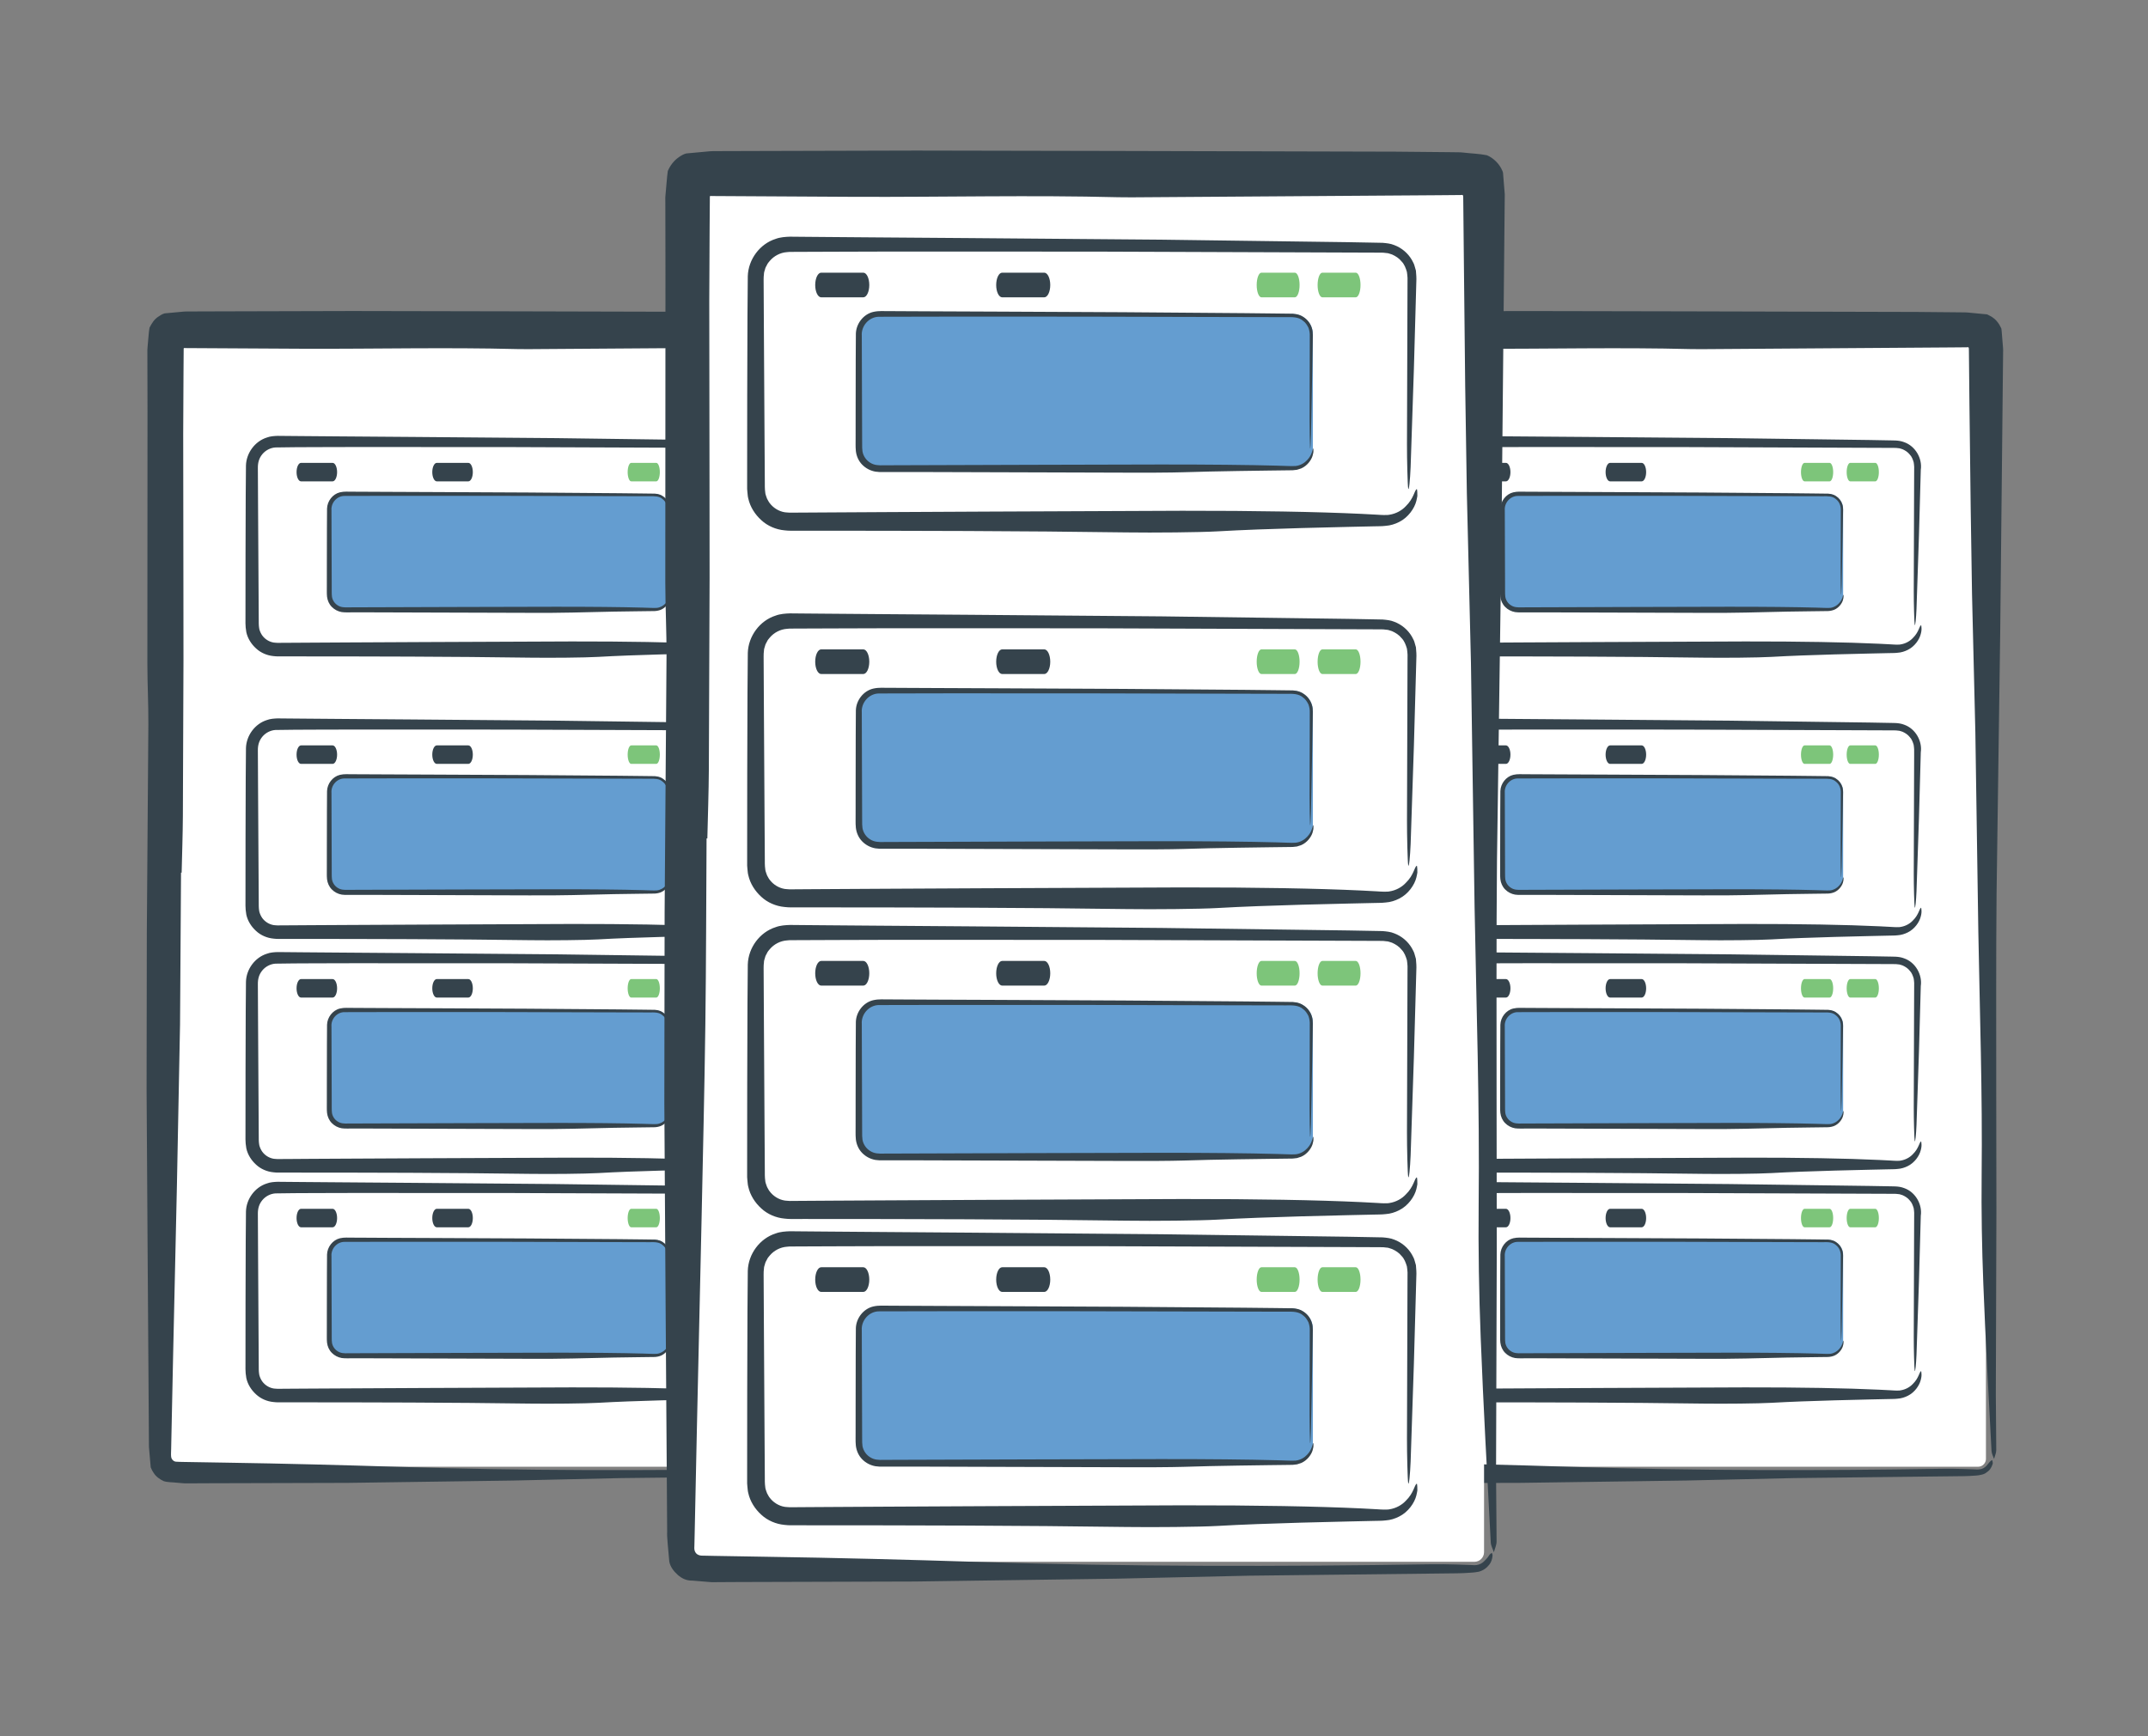 <?xml version="1.0" encoding="utf-8"?>
<!-- Generator: Adobe Illustrator 16.0.0, SVG Export Plug-In . SVG Version: 6.00 Build 0)  -->
<!DOCTYPE svg PUBLIC "-//W3C//DTD SVG 1.1//EN" "http://www.w3.org/Graphics/SVG/1.1/DTD/svg11.dtd">
<svg version="1.1" id="Layer_1" xmlns="http://www.w3.org/2000/svg" xmlns:xlink="http://www.w3.org/1999/xlink" x="0px" y="0px"
	 width="235px" height="190px" viewBox="0 0 235 190" enable-background="new 0 0 235 190" xml:space="preserve">
<rect x="0" y="0" width="235" height="190" fill="#808080" stroke="none"/>
<g id="Layer_24">
	<g>
		<g>
			<path fill="#FFFFFF" d="M217.271,159.65c0,0.474-0.388,0.859-0.859,0.859h-69.055c-0.473,0-0.858-0.387-0.858-0.859V36.966
				c0-0.473,0.388-0.859,0.858-0.859h69.055c0.473,0,0.859,0.387,0.859,0.859V159.65z"/>
			<g>
				<g>
					<path fill="#35434C" d="M148.172,95.495c-0.035,5.542-0.072,11.087-0.109,16.624c-0.112,5.863-0.228,11.721-0.34,17.578
						l-0.414,18.517l-0.195,9.261l-0.022,1.096c0.002,0.277-0.034,0.563-0.002,0.844c0.031,0.277,0.272,0.537,0.563,0.543
						c0.279,0.02,0.564,0.018,0.854,0.027l4.602,0.076c6.34,0.097,12.646,0.26,18.947,0.461c13.449,0.428,26.912,0.429,40.396,0.209
						c0.775-0.013,1.561,0,2.342,0.022l1.174,0.042c0.217-0.007,0.344,0.048,0.633-0.008c0.271-0.021,0.5-0.162,0.705-0.357
						c0.307-0.382,0.469-0.584,0.627-0.642c0.03-0.013,0.058,0.078,0.071,0.205l0.011,0.101c0.006,0.024,0.004,0.071-0.031,0.168
						c-0.053,0.162-0.137,0.332-0.229,0.467c-0.138,0.223-0.277,0.285-0.438,0.416c-0.153,0.123-0.332,0.19-0.529,0.235
						c-0.484,0.111-0.543,0.075-0.766,0.104c-0.385,0.027-0.771,0.049-1.158,0.054c-6.18,0.069-12.363,0.142-18.543,0.211
						c-3.952,0.089-7.896,0.178-11.85,0.267c-6.013,0.086-12.027,0.172-18.045,0.256c-5.229,0.016-10.463,0.029-15.693,0.045
						l-1.724,0.01l-0.45-0.002l-0.765-0.063c-0.498-0.063-1.049-0.036-1.505-0.175c-0.411-0.188-0.844-0.479-1.104-0.891
						c-0.138-0.198-0.244-0.398-0.33-0.62l-0.067-0.767l-0.127-1.476l-0.007-0.862l-0.045-6.896l-0.096-13.792l-0.111-17.584
						l0.027-17.117l0.168-22.823c0.012-2.208-0.106-4.424-0.108-6.636l0.015-27.524l-0.006-3.626l-0.004-1.813l-0.003-0.907
						L144.49,38.3c-0.006-0.049,0.01-0.203,0.023-0.345l0.036-0.421c0.062-0.555,0.078-1.136,0.175-1.67
						c0.224-0.44,0.512-0.929,0.973-1.213c0.221-0.144,0.426-0.286,0.683-0.355l0.843-0.078l0.842-0.079
						c0.275-0.025,0.606-0.061,0.703-0.051l3.625-0.012l14.506-0.038l17.604,0.034l25.212,0.064l4.757,0.044l0.594,0.008
						c0.063-0.005,0.276,0.018,0.453,0.035l0.539,0.052l1.074,0.103l0.268,0.025c0.076,0.033,0.146,0.075,0.219,0.112
						c0.142,0.082,0.292,0.138,0.423,0.256c0.29,0.186,0.498,0.462,0.685,0.743l0.227,0.433c0.035,0.167,0.035,0.355,0.055,0.531
						l0.087,1.072l0.044,0.534c0.021,0.213,0.004,0.23,0.008,0.354c-0.105,10.301-0.213,20.603-0.319,30.902
						c-0.134,9.496-0.267,18.985-0.397,28.482c-0.066,7.128-0.035,14.266-0.037,21.398l0.019,13.32l-0.063,19.984l0.047,6.164
						c0,0.321-0.156,0.643-0.242,0.963c-0.096-0.295-0.262-0.553-0.278-0.893c-0.315-6.088-0.661-12.164-0.896-18.285
						c-0.152-3.921-0.224-7.918-0.183-11.865c0.097-8.909-0.203-17.74-0.362-26.603c-0.109-7.279-0.218-14.567-0.326-21.846
						c-0.121-5.062-0.244-10.11-0.365-15.168c-0.049-3.16-0.098-6.325-0.146-9.49L215.463,44.1l-0.056-5.701l-0.005-0.208
						l-0.002-0.039l-0.008-0.075c-0.002-0.052-0.057-0.088-0.106-0.081l-0.074,0.006c-0.03,0.002,0.024,0.004-0.304,0.006
						l-1.426,0.012l-26.159,0.181c-0.794,0.005-1.591,0.018-2.38-0.001c-7.762-0.197-15.528-0.008-23.291-0.035L148.6,38.092
						c-0.059-0.021-0.154-0.007-0.138,0.083l-0.021,2.773l-0.031,6.539l0.021,17.118l0.008,7.61l-0.066,17.111
						c-0.014,2.06-0.087,4.114-0.134,6.172L148.172,95.495z"/>
				</g>
			</g>
		</g>
		<g>
			<g>
				<path fill="#FFFFFF" d="M210.081,99.333c0,1.47-1.202,2.672-2.672,2.672h-48.769c-1.47,0-2.672-1.202-2.672-2.672V81.948
					c0-1.47,1.202-2.672,2.672-2.672h48.769c1.47,0,2.672,1.202,2.672,2.672V99.333z"/>
				<g>
					<path fill="#35434C" d="M183.768,79.841c-5.666-0.001-11.302-0.002-16.916-0.004c-2.787,0.015-5.652-0.001-8.361,0.047
						c-0.542,0.039-1.059,0.308-1.409,0.723c-0.362,0.434-0.511,0.915-0.501,1.545l0.021,4.19c0.018,2.792,0.033,5.581,0.051,8.37
						l0.025,4.181c0.006,0.164-0.006,0.371,0.012,0.502c0.022,0.125,0.018,0.254,0.052,0.377c0.065,0.246,0.172,0.479,0.317,0.688
						c0.301,0.414,0.767,0.7,1.262,0.777c0.136,0.005,0.229,0.029,0.396,0.031l0.521-0.004l1.047-0.006l2.091-0.014l4.183-0.023
						c2.789-0.015,5.58-0.027,8.373-0.041c5.326-0.022,10.645-0.046,15.977-0.068c6.06-0.008,11.113,0.084,14.711,0.255
						c0.449,0.022,0.876,0.046,1.279,0.067c0.194,0.008,0.414,0.03,0.572,0.027c0.148-0.013,0.303,0.012,0.442-0.021
						c0.573-0.086,1.051-0.373,1.354-0.699c0.664-0.645,0.707-1.301,0.898-1.404c0.021-0.018,0.039,0.07,0.048,0.241
						c0.021,0.174,0.009,0.426-0.077,0.726c-0.146,0.598-0.654,1.354-1.416,1.731c-0.339,0.171-0.713,0.286-1.095,0.313
						c-0.387,0.047-0.687,0.024-1.033,0.041c-0.67,0.016-1.337,0.029-1.997,0.045c-1.318,0.031-2.615,0.063-3.871,0.096
						c-2.514,0.07-4.865,0.154-6.932,0.271c-1.406,0.081-5.223,0.118-7.445,0.086c-8.66-0.123-17.498-0.137-26.326-0.139h-0.826
						c-0.285-0.005-0.518,0.016-0.903-0.032c-0.7-0.065-1.388-0.356-1.901-0.835c-0.519-0.469-0.916-1.087-1.07-1.781
						c-0.139-0.759-0.079-1.263-0.092-1.814c0.002-2.202,0.004-4.401,0.006-6.594c0.007-2.192,0.015-4.378,0.021-6.555
						c0.009-1.094,0.019-2.186,0.026-3.275c0.039-1.377,0.986-2.656,2.283-3.063c0.373-0.145,0.818-0.169,1.175-0.183l0.977,0.009
						l1.956,0.017c1.307,0.01,2.615,0.021,3.926,0.032c2.623,0.019,5.254,0.039,7.887,0.059c5.264,0.043,10.529,0.087,15.732,0.13
						c5.201,0.07,10.34,0.139,15.352,0.206c0.627,0.012,1.25,0.023,1.873,0.035c0.604,0.026,1.263-0.042,1.887,0.204
						c1.24,0.438,1.992,1.795,1.811,3.022c-0.068,2.429-0.135,4.82-0.199,7.165c-0.09,2.708-0.186,5.543-0.269,8.036
						c-0.043,1.047-0.142,2.038-0.198,1.753c-0.049-0.227-0.104-2.407-0.101-3.657l0.032-10.38l0.01-2.594L209.415,82
						c-0.017-0.187-0.022-0.331-0.054-0.496c-0.092-0.306-0.204-0.624-0.438-0.859c-0.203-0.258-0.486-0.438-0.781-0.57
						c-0.158-0.036-0.306-0.122-0.473-0.118l-0.243-0.028l-0.317-0.003l-2.594-0.01L183.768,79.841z"/>
				</g>
			</g>
			<g>
				<path fill="#649DD0" d="M201.646,95.991c0,0.911-0.746,1.655-1.656,1.655h-33.93c-0.912,0-1.656-0.744-1.656-1.655v-9.368
					c0-0.911,0.744-1.656,1.656-1.656h33.931c0.911,0,1.655,0.745,1.655,1.656V95.991L201.646,95.991z"/>
				<g>
					<path fill="#35434C" d="M182.536,85.179c-3.687,0-7.353-0.001-11.007-0.001c-1.825,0.004-3.648,0.007-5.469,0.011
						c-0.814-0.01-1.494,0.738-1.43,1.567l0.01,2.726l0.019,5.445c0.014,0.432-0.022,0.956,0.03,1.313
						c0.065,0.376,0.299,0.72,0.625,0.92c0.336,0.216,0.683,0.231,1.166,0.217l1.359-0.005c3.627-0.012,7.256-0.021,10.891-0.034
						c3.465-0.009,6.924-0.017,10.395-0.024c3.941-0.004,7.23,0.03,9.57,0.096c0.57,0.005,1.145,0.059,1.541,0.027
						c0.41-0.049,0.731-0.264,0.938-0.484c0.438-0.455,0.422-0.893,0.504-0.957c-0.003-0.026,0.065,0.234-0.06,0.607
						c-0.112,0.371-0.452,0.828-0.938,1.035c-0.223,0.09-0.455,0.137-0.693,0.147l-0.655,0.008c-0.437,0.006-0.87,0.011-1.299,0.017
						c-0.858,0.012-1.701,0.024-2.521,0.037c-1.621,0.036-3.144,0.07-4.51,0.103c-0.915,0.03-3.396,0.044-4.845,0.032
						c-5.644-0.019-11.388-0.035-17.128-0.054h-2.153c-0.378-0.013-0.675,0.03-1.118-0.028c-0.414-0.069-0.801-0.271-1.093-0.571
						c-0.296-0.298-0.472-0.704-0.521-1.117c-0.041-0.419-0.012-0.732-0.021-1.104l0.001-2.143c0.003-1.426,0.006-2.849,0.009-4.265
						l0.013-2.126c0.022-0.82,0.615-1.589,1.41-1.781c0.502-0.118,0.903-0.055,1.33-0.068l1.271,0.006
						c0.85,0.004,1.701,0.008,2.555,0.012c1.706,0.007,3.419,0.015,5.131,0.022c3.426,0.017,6.852,0.033,10.236,0.049
						c3.383,0.026,6.725,0.052,9.988,0.078c0.813,0.009,1.623,0.018,2.428,0.027l1.201,0.015c0.393-0.016,0.822,0.038,1.156,0.264
						c0.338,0.213,0.594,0.547,0.707,0.922c0.121,0.377,0.066,0.776,0.069,1.163c-0.013,0.776-0.026,1.546-0.04,2.309
						c-0.033,1.761-0.068,3.601-0.102,5.228c-0.016,0.681-0.053,1.327-0.073,1.141c-0.019-0.146-0.039-1.566-0.038-2.38l0.014-6.753
						c0.029-0.537-0.144-0.987-0.535-1.294c-0.377-0.337-0.855-0.322-1.445-0.315l-3.375-0.007L182.536,85.179z"/>
				</g>
			</g>
			<g>
				<path fill="#35434C" d="M161.305,83.594h3.45c0.271,0,0.493-0.453,0.493-1.013c0-0.558-0.223-1.011-0.493-1.011h-3.45
					c-0.271,0-0.492,0.453-0.492,1.011C160.813,83.141,161.032,83.594,161.305,83.594z"/>
			</g>
			<g>
				<path fill="#35434C" d="M176.152,83.594h3.451c0.273,0,0.492-0.453,0.492-1.013c0-0.558-0.219-1.011-0.492-1.011h-3.451
					c-0.271,0-0.492,0.453-0.492,1.011C175.66,83.141,175.882,83.594,176.152,83.594z"/>
			</g>
			<g>
				<path fill="#7DC57A" d="M197.427,83.594h2.738c0.216,0,0.392-0.453,0.392-1.013c0-0.558-0.176-1.011-0.392-1.011h-2.738
					c-0.216,0-0.392,0.453-0.392,1.011C197.035,83.141,197.211,83.594,197.427,83.594z"/>
			</g>
			<g>
				<path fill="#7DC57A" d="M202.426,83.594h2.739c0.214,0,0.39-0.453,0.39-1.013c0-0.558-0.176-1.011-0.39-1.011h-2.739
					c-0.217,0-0.393,0.453-0.393,1.011C202.033,83.141,202.209,83.594,202.426,83.594z"/>
			</g>
		</g>
		<g>
			<g>
				<path fill="#FFFFFF" d="M210.081,68.414c0,1.47-1.202,2.672-2.672,2.672h-48.769c-1.47,0-2.672-1.202-2.672-2.672V51.03
					c0-1.47,1.202-2.672,2.672-2.672h48.769c1.47,0,2.672,1.202,2.672,2.672V68.414z"/>
				<g>
					<path fill="#35434C" d="M183.768,48.923c-5.666-0.001-11.302-0.002-16.916-0.004c-2.787,0.015-5.653-0.001-8.361,0.047
						c-0.542,0.039-1.059,0.308-1.409,0.723c-0.362,0.434-0.511,0.915-0.501,1.545l0.021,4.19c0.018,2.792,0.033,5.581,0.051,8.369
						l0.025,4.182c0.006,0.164-0.006,0.371,0.012,0.5c0.023,0.125,0.018,0.256,0.052,0.378c0.065,0.247,0.172,0.478,0.319,0.687
						c0.299,0.414,0.765,0.7,1.26,0.777c0.137,0.005,0.229,0.03,0.397,0.032l0.522-0.003l1.045-0.006l2.091-0.013l4.183-0.024
						c2.789-0.014,5.58-0.028,8.375-0.042c5.325-0.022,10.643-0.045,15.975-0.067c6.06-0.007,11.113,0.084,14.711,0.254
						c0.449,0.023,0.876,0.046,1.279,0.067c0.195,0.008,0.414,0.031,0.572,0.029c0.148-0.014,0.303,0.011,0.443-0.021
						c0.572-0.085,1.05-0.373,1.354-0.7c0.664-0.643,0.707-1.3,0.898-1.404c0.021-0.017,0.039,0.07,0.048,0.241
						c0.021,0.173,0.009,0.426-0.077,0.725c-0.146,0.596-0.654,1.353-1.416,1.731c-0.339,0.171-0.713,0.288-1.095,0.314
						c-0.387,0.048-0.687,0.026-1.033,0.042c-0.67,0.015-1.336,0.029-1.997,0.044c-1.318,0.033-2.615,0.065-3.871,0.096
						c-2.513,0.07-4.865,0.155-6.932,0.273c-1.406,0.081-5.223,0.117-7.445,0.085c-8.66-0.125-17.498-0.137-26.324-0.139h-0.828
						c-0.284-0.005-0.519,0.016-0.902-0.032c-0.7-0.065-1.389-0.356-1.902-0.834c-0.519-0.469-0.916-1.087-1.07-1.782
						c-0.139-0.758-0.079-1.263-0.092-1.815c0.002-2.203,0.004-4.401,0.006-6.594c0.007-2.192,0.015-4.378,0.021-6.555
						c0.009-1.094,0.019-2.186,0.026-3.275c0.039-1.377,0.986-2.656,2.283-3.063c0.373-0.145,0.818-0.169,1.174-0.183l0.978,0.009
						l1.956,0.017c1.307,0.01,2.614,0.021,3.926,0.032c2.623,0.019,5.254,0.039,7.887,0.059c5.264,0.043,10.529,0.087,15.731,0.13
						c5.201,0.07,10.339,0.139,15.353,0.206c0.625,0.012,1.25,0.023,1.873,0.035c0.604,0.026,1.262-0.042,1.886,0.204
						c1.239,0.438,1.993,1.794,1.812,3.021c-0.068,2.43-0.135,4.82-0.199,7.165c-0.09,2.708-0.186,5.543-0.269,8.035
						c-0.043,1.047-0.142,2.039-0.198,1.754c-0.049-0.226-0.104-2.408-0.101-3.658l0.032-10.379l0.01-2.595l0.003-0.648
						c-0.017-0.186-0.022-0.331-0.054-0.495c-0.092-0.306-0.204-0.624-0.438-0.858c-0.201-0.259-0.486-0.438-0.781-0.57
						c-0.158-0.036-0.306-0.122-0.472-0.118l-0.243-0.028l-0.318-0.003l-2.594-0.01L183.768,48.923z"/>
				</g>
			</g>
			<g>
				<path fill="#649DD0" d="M201.646,65.075c0,0.911-0.746,1.656-1.656,1.656h-33.93c-0.912,0-1.656-0.745-1.656-1.656v-9.369
					c0-0.911,0.744-1.656,1.656-1.656h33.931c0.911,0,1.655,0.745,1.655,1.656V65.075L201.646,65.075z"/>
				<g>
					<path fill="#35434C" d="M182.537,54.262c-3.688,0-7.354-0.001-11.008-0.001c-1.825,0.004-3.648,0.007-5.469,0.011
						c-0.814-0.01-1.494,0.738-1.43,1.567l0.01,2.726l0.019,5.446c0.014,0.432-0.022,0.955,0.03,1.313
						c0.064,0.376,0.299,0.72,0.623,0.92c0.338,0.217,0.684,0.232,1.166,0.218l1.36-0.005c3.627-0.012,7.255-0.023,10.89-0.035
						c3.467-0.008,6.926-0.017,10.396-0.025c3.942-0.003,7.229,0.031,9.571,0.095c0.57,0.004,1.145,0.059,1.541,0.028
						c0.41-0.048,0.731-0.263,0.938-0.484c0.438-0.455,0.422-0.893,0.504-0.957c-0.003-0.026,0.065,0.235-0.06,0.608
						c-0.112,0.369-0.452,0.827-0.938,1.035c-0.223,0.089-0.455,0.136-0.693,0.147l-0.655,0.008c-0.437,0.005-0.87,0.011-1.3,0.017
						c-0.857,0.012-1.7,0.024-2.52,0.036c-1.621,0.037-3.145,0.071-4.51,0.103c-0.916,0.03-3.396,0.044-4.845,0.032
						c-5.646-0.017-11.388-0.035-17.13-0.052h-2.152c-0.377-0.013-0.675,0.03-1.118-0.03c-0.413-0.069-0.801-0.272-1.093-0.571
						c-0.296-0.298-0.473-0.705-0.52-1.117c-0.041-0.419-0.012-0.733-0.021-1.104l0.001-2.143c0.003-1.427,0.006-2.849,0.009-4.265
						l0.013-2.126c0.022-0.82,0.615-1.589,1.41-1.781c0.502-0.118,0.903-0.055,1.33-0.068l1.272,0.006
						c0.85,0.004,1.7,0.008,2.554,0.012c1.707,0.007,3.419,0.015,5.131,0.022c3.426,0.017,6.852,0.033,10.237,0.049
						c3.382,0.026,6.724,0.052,9.987,0.078c0.814,0.009,1.623,0.018,2.429,0.027l1.201,0.015c0.393-0.016,0.821,0.038,1.155,0.265
						c0.34,0.213,0.594,0.547,0.707,0.922c0.121,0.377,0.066,0.776,0.069,1.163c-0.013,0.776-0.026,1.546-0.04,2.309
						c-0.033,1.761-0.068,3.602-0.101,5.229c-0.017,0.681-0.054,1.326-0.074,1.141c-0.019-0.147-0.039-1.566-0.038-2.38l0.014-6.753
						c0.029-0.537-0.144-0.987-0.533-1.294c-0.377-0.337-0.856-0.323-1.446-0.315l-3.375-0.007L182.537,54.262z"/>
				</g>
			</g>
			<g>
				<path fill="#35434C" d="M161.305,52.676h3.45c0.271,0,0.493-0.451,0.493-1.011s-0.223-1.013-0.493-1.013h-3.45
					c-0.271,0-0.492,0.453-0.492,1.013S161.032,52.676,161.305,52.676z"/>
			</g>
			<g>
				<path fill="#35434C" d="M176.152,52.676h3.451c0.273,0,0.492-0.451,0.492-1.011s-0.219-1.013-0.492-1.013h-3.451
					c-0.271,0-0.492,0.453-0.492,1.013S175.882,52.676,176.152,52.676z"/>
			</g>
			<g>
				<path fill="#7DC57A" d="M197.427,52.676h2.738c0.216,0,0.392-0.451,0.392-1.011s-0.176-1.013-0.392-1.013h-2.738
					c-0.216,0-0.392,0.453-0.392,1.013S197.211,52.676,197.427,52.676z"/>
			</g>
			<g>
				<path fill="#7DC57A" d="M202.426,52.676h2.739c0.214,0,0.39-0.451,0.39-1.011s-0.176-1.013-0.39-1.013h-2.739
					c-0.217,0-0.393,0.453-0.393,1.013S202.209,52.676,202.426,52.676z"/>
			</g>
		</g>
		<g>
			<g>
				<path fill="#FFFFFF" d="M210.081,124.904c0,1.47-1.202,2.672-2.672,2.672h-48.769c-1.47,0-2.672-1.202-2.672-2.672V107.52
					c0-1.47,1.202-2.672,2.672-2.672h48.769c1.47,0,2.672,1.202,2.672,2.672V124.904z"/>
				<g>
					<path fill="#35434C" d="M183.768,105.412c-5.666-0.001-11.302-0.003-16.916-0.004c-2.787,0.015-5.652-0.002-8.361,0.047
						c-0.542,0.039-1.059,0.309-1.409,0.725c-0.362,0.434-0.511,0.913-0.501,1.545l0.021,4.188c0.018,2.792,0.033,5.581,0.051,8.369
						l0.025,4.182c0.006,0.164-0.006,0.371,0.012,0.501c0.022,0.125,0.018,0.256,0.052,0.377c0.065,0.247,0.172,0.479,0.317,0.688
						c0.301,0.414,0.767,0.701,1.262,0.777c0.136,0.006,0.229,0.029,0.396,0.031l0.521-0.003l1.047-0.006l2.091-0.015l4.183-0.022
						c2.789-0.015,5.58-0.028,8.373-0.042c5.326-0.021,10.645-0.045,15.977-0.066c6.06-0.009,11.113,0.084,14.711,0.254
						c0.449,0.022,0.876,0.045,1.279,0.066c0.194,0.008,0.414,0.031,0.572,0.028c0.148-0.013,0.303,0.012,0.442-0.021
						c0.573-0.086,1.051-0.372,1.354-0.7c0.664-0.644,0.707-1.301,0.898-1.403c0.021-0.017,0.039,0.069,0.048,0.241
						c0.021,0.174,0.009,0.426-0.077,0.726c-0.146,0.597-0.654,1.353-1.416,1.731c-0.339,0.17-0.713,0.287-1.095,0.313
						c-0.387,0.048-0.687,0.025-1.033,0.042c-0.67,0.015-1.337,0.029-1.997,0.044c-1.318,0.032-2.615,0.064-3.871,0.096
						c-2.514,0.07-4.865,0.155-6.932,0.272c-1.406,0.081-5.223,0.118-7.445,0.086c-8.66-0.124-17.498-0.138-26.326-0.14h-0.826
						c-0.285-0.004-0.518,0.017-0.903-0.031c-0.7-0.064-1.388-0.355-1.901-0.835c-0.519-0.47-0.916-1.087-1.07-1.781
						c-0.139-0.759-0.079-1.263-0.092-1.815c0.002-2.201,0.004-4.4,0.006-6.594c0.007-2.191,0.015-4.379,0.021-6.556
						c0.009-1.095,0.019-2.187,0.026-3.274c0.039-1.377,0.986-2.656,2.283-3.063c0.373-0.146,0.818-0.17,1.175-0.183l0.977,0.008
						l1.956,0.018c1.307,0.012,2.615,0.021,3.926,0.031c2.623,0.02,5.254,0.039,7.887,0.059c5.264,0.045,10.529,0.088,15.732,0.131
						c5.201,0.069,10.34,0.139,15.352,0.207c0.627,0.01,1.25,0.021,1.873,0.033c0.604,0.026,1.263-0.042,1.887,0.204
						c1.24,0.438,1.992,1.795,1.811,3.021c-0.068,2.431-0.135,4.82-0.199,7.166c-0.09,2.707-0.186,5.543-0.269,8.035
						c-0.043,1.047-0.142,2.037-0.198,1.752c-0.049-0.226-0.104-2.406-0.101-3.656l0.032-10.381l0.01-2.594l0.003-0.648
						c-0.017-0.188-0.022-0.332-0.053-0.495c-0.093-0.306-0.205-0.623-0.438-0.858c-0.203-0.259-0.486-0.438-0.781-0.57
						c-0.158-0.035-0.306-0.121-0.473-0.117l-0.242-0.027l-0.318-0.004l-2.594-0.01L183.768,105.412z"/>
				</g>
			</g>
			<g>
				<path fill="#649DD0" d="M201.646,121.563c0,0.912-0.746,1.656-1.656,1.656h-33.93c-0.912,0-1.656-0.744-1.656-1.656v-9.367
					c0-0.91,0.744-1.655,1.656-1.655h33.931c0.911,0,1.655,0.745,1.655,1.655V121.563L201.646,121.563z"/>
				<g>
					<path fill="#35434C" d="M182.536,110.751c-3.688,0-7.354-0.001-11.007-0.001c-1.825,0.003-3.648,0.007-5.471,0.011
						c-0.813-0.01-1.492,0.738-1.428,1.567l0.01,2.727l0.019,5.444c0.014,0.433-0.022,0.955,0.03,1.313
						c0.065,0.375,0.3,0.719,0.625,0.918c0.336,0.218,0.683,0.231,1.166,0.218l1.359-0.005c3.628-0.012,7.256-0.022,10.891-0.034
						c3.465-0.009,6.926-0.017,10.395-0.025c3.941-0.003,7.23,0.031,9.57,0.097c0.57,0.004,1.146,0.06,1.541,0.026
						c0.41-0.048,0.731-0.263,0.938-0.483c0.438-0.455,0.422-0.894,0.504-0.957c-0.003-0.026,0.065,0.234-0.06,0.607
						c-0.111,0.369-0.451,0.827-0.938,1.035c-0.223,0.089-0.455,0.137-0.693,0.146l-0.655,0.009
						c-0.437,0.006-0.869,0.011-1.299,0.017c-0.858,0.012-1.701,0.024-2.521,0.036c-1.621,0.037-3.144,0.071-4.51,0.103
						c-0.915,0.03-3.396,0.045-4.845,0.032c-5.644-0.018-11.388-0.034-17.128-0.053h-2.152c-0.378-0.013-0.676,0.028-1.119-0.028
						c-0.412-0.068-0.801-0.271-1.093-0.572c-0.296-0.297-0.472-0.703-0.521-1.115c-0.041-0.42-0.012-0.732-0.021-1.104l0.001-2.144
						c0.003-1.427,0.006-2.849,0.009-4.265l0.013-2.127c0.022-0.819,0.615-1.59,1.41-1.78c0.502-0.118,0.903-0.056,1.33-0.068
						l1.271,0.007c0.85,0.004,1.701,0.008,2.555,0.012c1.706,0.008,3.418,0.016,5.131,0.021c3.424,0.018,6.85,0.033,10.236,0.049
						c3.382,0.026,6.725,0.053,9.986,0.077c0.814,0.011,1.625,0.019,2.43,0.027l1.199,0.015c0.394-0.016,0.822,0.038,1.158,0.266
						c0.338,0.213,0.594,0.547,0.707,0.922c0.121,0.377,0.066,0.774,0.069,1.162c-0.013,0.775-0.026,1.545-0.04,2.309
						c-0.033,1.762-0.068,3.602-0.102,5.229c-0.016,0.682-0.053,1.326-0.073,1.142c-0.019-0.146-0.039-1.566-0.038-2.38l0.014-6.754
						c0.029-0.537-0.145-0.986-0.535-1.293c-0.377-0.338-0.856-0.322-1.445-0.314l-3.376-0.007L182.536,110.751z"/>
				</g>
			</g>
			<g>
				<path fill="#35434C" d="M161.305,109.165h3.45c0.271,0,0.493-0.451,0.493-1.011c0-0.561-0.223-1.012-0.493-1.012h-3.45
					c-0.271,0-0.492,0.451-0.492,1.012C160.813,108.714,161.032,109.165,161.305,109.165z"/>
			</g>
			<g>
				<path fill="#35434C" d="M176.152,109.165h3.451c0.273,0,0.492-0.451,0.492-1.011c0-0.561-0.219-1.012-0.492-1.012h-3.451
					c-0.271,0-0.492,0.451-0.492,1.012C175.66,108.714,175.882,109.165,176.152,109.165z"/>
			</g>
			<g>
				<path fill="#7DC57A" d="M197.427,109.165h2.738c0.216,0,0.392-0.451,0.392-1.011c0-0.561-0.176-1.012-0.392-1.012h-2.738
					c-0.216,0-0.392,0.451-0.392,1.012C197.035,108.714,197.211,109.165,197.427,109.165z"/>
			</g>
			<g>
				<path fill="#7DC57A" d="M202.426,109.165h2.739c0.214,0,0.39-0.451,0.39-1.011c0-0.561-0.176-1.012-0.39-1.012h-2.739
					c-0.217,0-0.393,0.451-0.393,1.012C202.033,108.714,202.209,109.165,202.426,109.165z"/>
			</g>
		</g>
		<g>
			<g>
				<path fill="#FFFFFF" d="M210.081,150.045c0,1.471-1.202,2.672-2.672,2.672h-48.769c-1.47,0-2.672-1.201-2.672-2.672V132.66
					c0-1.471,1.202-2.672,2.672-2.672h48.769c1.47,0,2.672,1.201,2.672,2.672V150.045z"/>
				<g>
					<path fill="#35434C" d="M183.768,130.553c-5.666-0.001-11.302-0.003-16.916-0.004c-2.787,0.016-5.652-0.002-8.361,0.047
						c-0.542,0.039-1.059,0.309-1.409,0.725c-0.362,0.434-0.511,0.914-0.501,1.545l0.021,4.189c0.018,2.791,0.033,5.58,0.051,8.368
						l0.025,4.183c0.006,0.164-0.006,0.371,0.012,0.5c0.022,0.125,0.018,0.256,0.052,0.377c0.065,0.248,0.172,0.479,0.317,0.688
						c0.301,0.414,0.767,0.7,1.262,0.777c0.136,0.005,0.229,0.028,0.396,0.03l0.521-0.002l1.047-0.008l2.091-0.013l4.183-0.022
						c2.789-0.016,5.58-0.029,8.373-0.043c5.326-0.021,10.645-0.045,15.977-0.066c6.06-0.008,11.113,0.084,14.711,0.254
						c0.449,0.023,0.876,0.046,1.279,0.066c0.194,0.008,0.414,0.031,0.572,0.028c0.148-0.013,0.303,0.013,0.442-0.021
						c0.573-0.086,1.051-0.373,1.354-0.7c0.664-0.644,0.707-1.302,0.898-1.404c0.021-0.017,0.039,0.07,0.048,0.241
						c0.021,0.174,0.009,0.426-0.077,0.727c-0.146,0.596-0.654,1.353-1.416,1.73c-0.339,0.171-0.713,0.287-1.095,0.313
						c-0.387,0.049-0.687,0.025-1.033,0.043c-0.67,0.015-1.337,0.028-1.997,0.043c-1.318,0.032-2.615,0.064-3.871,0.097
						c-2.514,0.069-4.865,0.155-6.932,0.272c-1.406,0.08-5.223,0.117-7.445,0.086c-8.66-0.125-17.498-0.138-26.326-0.14h-0.826
						c-0.285-0.005-0.518,0.017-0.903-0.032c-0.7-0.064-1.388-0.355-1.901-0.835c-0.519-0.469-0.916-1.087-1.07-1.78
						c-0.139-0.76-0.079-1.264-0.092-1.815c0.002-2.202,0.004-4.401,0.006-6.595c0.007-2.191,0.015-4.379,0.021-6.555
						c0.009-1.095,0.019-2.187,0.026-3.275c0.039-1.377,0.986-2.656,2.283-3.063c0.373-0.146,0.818-0.17,1.175-0.183l0.977,0.009
						l1.956,0.017c1.307,0.012,2.615,0.021,3.926,0.031c2.623,0.02,5.254,0.039,7.887,0.059c5.264,0.045,10.529,0.088,15.732,0.131
						c5.201,0.07,10.34,0.14,15.352,0.207c0.627,0.011,1.25,0.021,1.873,0.033c0.604,0.026,1.263-0.041,1.887,0.205
						c1.24,0.438,1.992,1.795,1.811,3.021c-0.068,2.43-0.135,4.819-0.199,7.165c-0.09,2.708-0.186,5.543-0.269,8.035
						c-0.043,1.047-0.142,2.037-0.198,1.753c-0.049-0.226-0.104-2.407-0.101-3.657l0.032-10.38l0.01-2.595l0.003-0.648
						c-0.017-0.188-0.022-0.331-0.053-0.495c-0.093-0.306-0.205-0.623-0.438-0.858c-0.203-0.258-0.486-0.438-0.781-0.569
						c-0.158-0.036-0.306-0.122-0.473-0.118l-0.242-0.027l-0.318-0.004l-2.594-0.01L183.768,130.553z"/>
				</g>
			</g>
			<g>
				<path fill="#649DD0" d="M201.646,146.703c0,0.911-0.746,1.656-1.656,1.656h-33.93c-0.912,0-1.656-0.745-1.656-1.656v-9.368
					c0-0.911,0.744-1.655,1.656-1.655h33.931c0.911,0,1.655,0.744,1.655,1.655V146.703L201.646,146.703z"/>
				<g>
					<path fill="#35434C" d="M182.536,135.891c-3.688,0-7.353,0-11.007,0c-1.825,0.002-3.648,0.006-5.471,0.01
						c-0.813-0.01-1.492,0.738-1.428,1.567l0.01,2.726l0.019,5.445c0.014,0.434-0.022,0.957,0.03,1.313
						c0.065,0.376,0.3,0.72,0.625,0.92c0.336,0.216,0.683,0.231,1.166,0.217l1.358-0.005c3.628-0.011,7.257-0.021,10.892-0.034
						c3.465-0.009,6.924-0.017,10.395-0.024c3.941-0.004,7.23,0.031,9.57,0.096c0.57,0.004,1.146,0.061,1.541,0.027
						c0.41-0.049,0.731-0.264,0.938-0.484c0.438-0.455,0.422-0.893,0.504-0.957c-0.003-0.025,0.065,0.234-0.06,0.607
						c-0.111,0.369-0.451,0.828-0.938,1.035c-0.223,0.09-0.455,0.137-0.693,0.147l-0.655,0.008
						c-0.437,0.006-0.869,0.011-1.299,0.017c-0.858,0.013-1.701,0.024-2.521,0.037c-1.621,0.037-3.144,0.07-4.51,0.103
						c-0.915,0.03-3.396,0.044-4.845,0.032c-5.644-0.019-11.388-0.035-17.128-0.053h-2.153c-0.378-0.014-0.675,0.029-1.118-0.029
						c-0.414-0.069-0.802-0.272-1.093-0.571c-0.296-0.299-0.472-0.704-0.521-1.117c-0.041-0.419-0.012-0.731-0.021-1.104
						l0.001-2.143c0.003-1.426,0.006-2.849,0.009-4.265l0.013-2.127c0.022-0.819,0.615-1.589,1.41-1.78
						c0.502-0.118,0.903-0.055,1.33-0.068l1.271,0.006c0.85,0.004,1.701,0.009,2.555,0.014c1.706,0.007,3.418,0.015,5.131,0.021
						c3.424,0.017,6.852,0.032,10.236,0.049c3.383,0.025,6.725,0.052,9.988,0.076c0.813,0.01,1.623,0.02,2.428,0.027l1.201,0.016
						c0.393-0.017,0.822,0.039,1.156,0.265c0.338,0.213,0.594,0.548,0.707,0.923c0.121,0.377,0.066,0.775,0.069,1.162
						c-0.013,0.775-0.026,1.546-0.04,2.309c-0.033,1.762-0.068,3.602-0.102,5.229c-0.016,0.681-0.053,1.325-0.073,1.141
						c-0.019-0.146-0.039-1.565-0.038-2.38l0.014-6.753c0.029-0.537-0.144-0.987-0.535-1.295c-0.377-0.337-0.855-0.322-1.445-0.313
						l-3.375-0.008L182.536,135.891z"/>
				</g>
			</g>
			<g>
				<path fill="#35434C" d="M161.305,134.305h3.45c0.271,0,0.493-0.451,0.493-1.011s-0.223-1.013-0.493-1.013h-3.45
					c-0.271,0-0.492,0.453-0.492,1.013S161.032,134.305,161.305,134.305z"/>
			</g>
			<g>
				<path fill="#35434C" d="M176.152,134.305h3.451c0.273,0,0.492-0.451,0.492-1.011s-0.219-1.013-0.492-1.013h-3.451
					c-0.271,0-0.492,0.453-0.492,1.013S175.882,134.305,176.152,134.305z"/>
			</g>
			<g>
				<path fill="#7DC57A" d="M197.427,134.305h2.738c0.216,0,0.392-0.451,0.392-1.011s-0.176-1.013-0.392-1.013h-2.738
					c-0.216,0-0.392,0.453-0.392,1.013S197.211,134.305,197.427,134.305z"/>
			</g>
			<g>
				<path fill="#7DC57A" d="M202.426,134.305h2.739c0.214,0,0.39-0.451,0.39-1.011s-0.176-1.013-0.39-1.013h-2.739
					c-0.217,0-0.393,0.453-0.393,1.013S202.209,134.305,202.426,134.305z"/>
			</g>
		</g>
		<g>
			<path fill="#FFFFFF" d="M88.902,159.65c0,0.474-0.387,0.859-0.859,0.859H18.991c-0.473,0-0.859-0.387-0.859-0.859V36.966
				c0-0.473,0.387-0.859,0.859-0.859h69.052c0.473,0,0.859,0.387,0.859,0.859V159.65z"/>
			<g>
				<g>
					<path fill="#35434C" d="M19.805,95.495c-0.036,5.542-0.072,11.086-0.108,16.624c-0.114,5.863-0.228,11.721-0.341,17.578
						l-0.414,18.517l-0.195,9.261l-0.022,1.096c0.001,0.277-0.035,0.563-0.002,0.844c0.03,0.277,0.271,0.538,0.561,0.543
						c0.28,0.021,0.565,0.02,0.854,0.027l4.601,0.076c6.34,0.098,12.646,0.262,18.948,0.461c13.449,0.429,26.912,0.43,40.396,0.211
						c0.776-0.014,1.56-0.002,2.342,0.021l1.173,0.042c0.216-0.007,0.343,0.048,0.632-0.008c0.272-0.021,0.5-0.162,0.704-0.358
						c0.308-0.381,0.47-0.584,0.629-0.641c0.03-0.014,0.056,0.078,0.071,0.205l0.009,0.102c0.007,0.023,0.005,0.07-0.03,0.166
						c-0.053,0.163-0.137,0.334-0.229,0.469c-0.137,0.222-0.278,0.283-0.438,0.414c-0.153,0.125-0.332,0.191-0.529,0.236
						c-0.484,0.111-0.542,0.075-0.765,0.104c-0.383,0.029-0.771,0.05-1.157,0.055c-6.18,0.07-12.364,0.141-18.543,0.211
						c-3.953,0.089-7.896,0.178-11.851,0.268c-6.012,0.084-12.027,0.17-18.043,0.256c-5.229,0.015-10.463,0.029-15.693,0.043
						l-1.724,0.011l-0.451-0.002l-0.765-0.063c-0.498-0.063-1.049-0.035-1.504-0.176c-0.412-0.188-0.843-0.479-1.104-0.893
						c-0.136-0.197-0.245-0.396-0.328-0.619l-0.069-0.766l-0.126-1.477l-0.005-0.861l-0.046-6.896l-0.095-13.792L16.037,119.2
						l0.026-17.118l0.169-22.823c0.011-2.208-0.107-4.424-0.109-6.636L16.138,45.1l-0.008-3.63l-0.004-1.813l-0.002-0.907
						l-0.001-0.453c-0.005-0.049,0.01-0.203,0.023-0.346l0.038-0.42c0.061-0.555,0.078-1.136,0.174-1.67
						c0.223-0.44,0.511-0.929,0.971-1.213c0.221-0.144,0.426-0.286,0.683-0.355l0.842-0.078l0.842-0.079
						c0.276-0.025,0.607-0.061,0.703-0.051l3.626-0.012l14.505-0.038l17.602,0.034l25.212,0.064l4.755,0.044l0.594,0.008
						c0.064-0.005,0.279,0.019,0.454,0.035l0.539,0.052l1.075,0.103L89.03,34.4l0.217,0.113c0.143,0.081,0.292,0.138,0.423,0.256
						c0.291,0.186,0.498,0.463,0.684,0.744l0.226,0.433c0.033,0.168,0.034,0.355,0.053,0.532l0.087,1.072l0.043,0.535
						c0.021,0.211,0.004,0.229,0.008,0.353c-0.107,10.301-0.214,20.603-0.321,30.901c-0.132,9.496-0.265,18.985-0.397,28.481
						c-0.067,7.129-0.034,14.266-0.037,21.398l0.018,13.32l-0.064,19.984l0.047,6.164c-0.001,0.321-0.157,0.643-0.242,0.963
						c-0.096-0.295-0.262-0.553-0.28-0.893c-0.315-6.088-0.661-12.164-0.896-18.285c-0.152-3.921-0.223-7.918-0.182-11.865
						c0.096-8.909-0.203-17.739-0.364-26.602c-0.108-7.279-0.217-14.568-0.325-21.847c-0.122-5.061-0.244-10.109-0.366-15.168
						c-0.049-3.16-0.098-6.325-0.146-9.49L87.094,44.1l-0.056-5.702l-0.003-0.208l-0.003-0.039l-0.007-0.075
						c-0.002-0.051-0.057-0.088-0.108-0.081l-0.074,0.006c-0.031,0.002,0.026,0.004-0.303,0.006l-1.425,0.012L58.956,38.2
						c-0.794,0.005-1.59,0.018-2.378-0.001c-7.762-0.197-15.53-0.008-23.292-0.035l-13.053-0.073
						c-0.059-0.021-0.155-0.007-0.138,0.083l-0.02,2.773l-0.032,6.54l0.023,17.118l0.007,7.61l-0.066,17.11
						c-0.013,2.06-0.087,4.114-0.134,6.172L19.805,95.495z"/>
				</g>
			</g>
		</g>
		<g>
			<g>
				<path fill="#FFFFFF" d="M81.714,99.333c0,1.47-1.202,2.672-2.672,2.672H30.274c-1.47,0-2.672-1.202-2.672-2.672V81.948
					c0-1.47,1.202-2.672,2.672-2.672h48.768c1.47,0,2.672,1.202,2.672,2.672V99.333z"/>
				<g>
					<path fill="#35434C" d="M55.4,79.841c-5.667-0.001-11.301-0.002-16.916-0.004c-2.787,0.015-5.654-0.001-8.363,0.047
						c-0.542,0.039-1.058,0.308-1.409,0.723c-0.362,0.434-0.51,0.915-0.501,1.545l0.022,4.19c0.017,2.792,0.034,5.581,0.05,8.37
						l0.026,4.181c0.005,0.164-0.005,0.371,0.012,0.502c0.023,0.125,0.017,0.254,0.051,0.377c0.066,0.246,0.171,0.479,0.318,0.688
						c0.3,0.414,0.766,0.7,1.261,0.777c0.135,0.005,0.229,0.029,0.397,0.031l0.523-0.004l1.045-0.006l2.091-0.014l4.183-0.023
						c2.79-0.015,5.58-0.027,8.374-0.041c5.326-0.022,10.643-0.046,15.976-0.068c6.059-0.008,11.113,0.084,14.711,0.255
						c0.449,0.022,0.875,0.046,1.28,0.067c0.195,0.008,0.414,0.03,0.572,0.027c0.149-0.013,0.303,0.012,0.443-0.021
						c0.573-0.086,1.05-0.373,1.353-0.699c0.666-0.645,0.707-1.301,0.899-1.404c0.023-0.018,0.04,0.07,0.048,0.241
						c0.021,0.174,0.009,0.426-0.078,0.726c-0.147,0.598-0.654,1.354-1.417,1.731c-0.338,0.171-0.712,0.286-1.094,0.313
						c-0.387,0.047-0.687,0.024-1.033,0.041c-0.67,0.016-1.336,0.029-1.997,0.045c-1.32,0.031-2.616,0.063-3.873,0.096
						c-2.512,0.07-4.865,0.154-6.931,0.271c-1.407,0.081-5.222,0.118-7.446,0.086c-8.66-0.123-17.498-0.137-26.325-0.139h-0.828
						c-0.284-0.005-0.518,0.016-0.903-0.032c-0.7-0.065-1.387-0.356-1.903-0.835c-0.518-0.469-0.916-1.087-1.069-1.781
						c-0.139-0.759-0.08-1.263-0.093-1.814c0.002-2.202,0.004-4.401,0.006-6.594c0.007-2.192,0.014-4.378,0.021-6.555
						c0.009-1.094,0.018-2.186,0.026-3.275c0.039-1.377,0.987-2.656,2.284-3.063c0.373-0.145,0.818-0.169,1.174-0.183l0.976,0.009
						l1.956,0.017c1.306,0.01,2.615,0.021,3.926,0.032c2.623,0.019,5.254,0.039,7.886,0.059c5.264,0.043,10.53,0.087,15.733,0.13
						C66.05,78.931,71.188,79,76.2,79.067c0.626,0.012,1.25,0.023,1.872,0.035c0.605,0.026,1.263-0.042,1.886,0.204
						c1.241,0.438,1.993,1.795,1.811,3.022c-0.067,2.429-0.134,4.82-0.2,7.165c-0.09,2.708-0.185,5.543-0.268,8.036
						c-0.042,1.047-0.142,2.037-0.199,1.753c-0.047-0.226-0.104-2.407-0.1-3.657l0.034-10.38l0.009-2.594L81.048,82
						c-0.017-0.187-0.023-0.331-0.053-0.496c-0.092-0.306-0.205-0.624-0.438-0.859c-0.203-0.258-0.486-0.438-0.782-0.57
						c-0.158-0.036-0.305-0.122-0.472-0.118l-0.243-0.028l-0.318-0.003l-2.594-0.01L55.4,79.841z"/>
				</g>
			</g>
			<g>
				<path fill="#649DD0" d="M73.279,95.991c0,0.911-0.745,1.655-1.656,1.655H37.692c-0.911,0-1.656-0.744-1.656-1.655v-9.368
					c0-0.911,0.745-1.656,1.656-1.656h33.932c0.911,0,1.656,0.745,1.656,1.656L73.279,95.991L73.279,95.991z"/>
				<g>
					<path fill="#35434C" d="M54.169,85.179c-3.687,0-7.353-0.001-11.006-0.001c-1.826,0.004-3.649,0.007-5.47,0.011
						c-0.814-0.01-1.494,0.738-1.428,1.567l0.008,2.726l0.019,5.445c0.013,0.432-0.022,0.956,0.03,1.313
						c0.065,0.376,0.299,0.72,0.625,0.92c0.336,0.217,0.682,0.231,1.166,0.217l1.36-0.005c3.627-0.012,7.255-0.021,10.89-0.034
						c3.465-0.009,6.925-0.017,10.394-0.024c3.942-0.004,7.23,0.03,9.571,0.096c0.571,0.005,1.145,0.059,1.541,0.027
						c0.411-0.049,0.732-0.264,0.938-0.484c0.438-0.455,0.421-0.893,0.504-0.957c-0.003-0.026,0.064,0.234-0.06,0.607
						c-0.112,0.371-0.452,0.828-0.94,1.035c-0.222,0.09-0.454,0.137-0.692,0.147l-0.656,0.008c-0.436,0.006-0.87,0.011-1.299,0.017
						c-0.858,0.012-1.701,0.024-2.52,0.037c-1.621,0.036-3.144,0.07-4.509,0.103c-0.915,0.03-3.397,0.044-4.845,0.032
						c-5.644-0.019-11.387-0.035-17.128-0.054h-2.153c-0.377-0.013-0.675,0.03-1.118-0.028c-0.414-0.068-0.801-0.271-1.093-0.571
						c-0.295-0.298-0.472-0.704-0.52-1.117c-0.042-0.419-0.011-0.732-0.021-1.104l0.002-2.143c0.002-1.426,0.005-2.849,0.008-4.265
						l0.012-2.126c0.023-0.82,0.616-1.589,1.412-1.781c0.502-0.118,0.903-0.055,1.329-0.068l1.273,0.006
						c0.85,0.004,1.701,0.008,2.554,0.012c1.707,0.007,3.418,0.015,5.131,0.022c3.424,0.017,6.85,0.033,10.236,0.049
						c3.382,0.026,6.724,0.052,9.988,0.078c0.814,0.009,1.624,0.018,2.428,0.027l1.201,0.015c0.393-0.016,0.822,0.038,1.157,0.264
						c0.338,0.213,0.593,0.547,0.708,0.922c0.12,0.377,0.066,0.776,0.07,1.163c-0.014,0.776-0.027,1.546-0.04,2.309
						c-0.034,1.761-0.069,3.601-0.101,5.228c-0.016,0.681-0.053,1.327-0.075,1.141c-0.018-0.146-0.039-1.566-0.037-2.38l0.013-6.753
						c0.03-0.537-0.143-0.987-0.534-1.294c-0.377-0.337-0.857-0.322-1.447-0.315L67.67,85.21L54.169,85.179z"/>
				</g>
			</g>
			<g>
				<path fill="#35434C" d="M32.937,83.594h3.451c0.271,0,0.492-0.453,0.492-1.013c0-0.558-0.221-1.011-0.492-1.011h-3.451
					c-0.272,0-0.492,0.453-0.492,1.011C32.444,83.141,32.664,83.594,32.937,83.594z"/>
			</g>
			<g>
				<path fill="#35434C" d="M47.786,83.594h3.451c0.273,0,0.492-0.453,0.492-1.013c0-0.558-0.219-1.011-0.492-1.011h-3.451
					c-0.271,0-0.493,0.453-0.493,1.011C47.293,83.141,47.515,83.594,47.786,83.594z"/>
			</g>
			<g>
				<path fill="#7DC57A" d="M69.06,83.594h2.738c0.216,0,0.391-0.453,0.391-1.013c0-0.558-0.175-1.011-0.391-1.011H69.06
					c-0.216,0-0.391,0.453-0.391,1.011C68.669,83.141,68.844,83.594,69.06,83.594z"/>
			</g>
			<g>
				<path fill="#7DC57A" d="M74.059,83.594h2.738c0.216,0,0.391-0.453,0.391-1.013c0-0.558-0.175-1.011-0.391-1.011h-2.738
					c-0.217,0-0.392,0.453-0.392,1.011C73.667,83.141,73.842,83.594,74.059,83.594z"/>
			</g>
		</g>
		<g>
			<g>
				<path fill="#FFFFFF" d="M81.714,68.414c0,1.47-1.202,2.672-2.672,2.672H30.274c-1.47,0-2.672-1.202-2.672-2.672V51.03
					c0-1.47,1.202-2.672,2.672-2.672h48.768c1.47,0,2.672,1.202,2.672,2.672V68.414z"/>
				<g>
					<path fill="#35434C" d="M55.4,48.923c-5.667-0.001-11.301-0.002-16.916-0.004c-2.787,0.015-5.654-0.001-8.363,0.047
						c-0.542,0.039-1.058,0.308-1.409,0.723c-0.362,0.434-0.51,0.915-0.501,1.545l0.022,4.19c0.017,2.792,0.034,5.581,0.05,8.369
						l0.026,4.182c0.005,0.164-0.006,0.371,0.012,0.5c0.023,0.125,0.017,0.256,0.051,0.378c0.066,0.247,0.172,0.478,0.319,0.687
						c0.3,0.414,0.766,0.7,1.261,0.777c0.136,0.005,0.229,0.03,0.397,0.032l0.522-0.003l1.045-0.006l2.091-0.013l4.183-0.024
						c2.789-0.014,5.58-0.028,8.373-0.042c5.326-0.022,10.643-0.045,15.976-0.067c6.059-0.007,11.113,0.084,14.711,0.254
						c0.449,0.023,0.875,0.046,1.28,0.067c0.195,0.008,0.414,0.031,0.572,0.029c0.149-0.014,0.303,0.011,0.443-0.021
						c0.573-0.085,1.05-0.373,1.353-0.7c0.666-0.643,0.707-1.3,0.899-1.404c0.023-0.017,0.04,0.07,0.048,0.241
						c0.021,0.173,0.009,0.426-0.078,0.725c-0.147,0.596-0.654,1.353-1.417,1.731c-0.338,0.171-0.712,0.288-1.094,0.314
						c-0.387,0.048-0.687,0.026-1.033,0.042c-0.67,0.015-1.336,0.029-1.997,0.044c-1.32,0.033-2.616,0.065-3.873,0.096
						c-2.512,0.07-4.864,0.155-6.931,0.273c-1.407,0.081-5.221,0.117-7.446,0.085c-8.66-0.125-17.498-0.137-26.325-0.139h-0.827
						c-0.285-0.005-0.518,0.016-0.903-0.032c-0.7-0.065-1.388-0.356-1.903-0.834c-0.518-0.469-0.917-1.087-1.07-1.782
						c-0.139-0.758-0.08-1.263-0.093-1.815c0.002-2.203,0.004-4.401,0.006-6.594c0.007-2.192,0.014-4.378,0.021-6.555
						c0.009-1.094,0.018-2.186,0.026-3.275c0.039-1.377,0.987-2.656,2.284-3.063c0.373-0.145,0.818-0.169,1.174-0.183l0.976,0.009
						l1.956,0.017c1.306,0.01,2.615,0.021,3.926,0.032c2.623,0.019,5.254,0.039,7.886,0.059c5.264,0.043,10.529,0.087,15.733,0.13
						c5.201,0.07,10.339,0.139,15.351,0.206c0.626,0.012,1.25,0.023,1.873,0.035c0.605,0.026,1.263-0.042,1.886,0.204
						c1.24,0.438,1.994,1.794,1.811,3.021c-0.067,2.43-0.134,4.82-0.2,7.165c-0.09,2.708-0.185,5.543-0.268,8.035
						c-0.042,1.047-0.142,2.039-0.199,1.754c-0.047-0.226-0.104-2.408-0.1-3.658l0.034-10.379l0.009-2.595l0.002-0.648
						c-0.017-0.186-0.023-0.331-0.053-0.495c-0.092-0.306-0.205-0.624-0.438-0.858c-0.203-0.259-0.487-0.438-0.782-0.57
						c-0.158-0.036-0.305-0.122-0.472-0.118l-0.243-0.028l-0.318-0.003l-2.594-0.01L55.4,48.923z"/>
				</g>
			</g>
			<g>
				<path fill="#649DD0" d="M73.279,65.075c0,0.911-0.745,1.656-1.656,1.656H37.692c-0.911,0-1.656-0.745-1.656-1.656v-9.369
					c0-0.911,0.745-1.656,1.656-1.656h33.932c0.911,0,1.656,0.745,1.656,1.656L73.279,65.075L73.279,65.075z"/>
				<g>
					<path fill="#35434C" d="M54.169,54.262c-3.687,0-7.353-0.001-11.006-0.001c-1.827,0.004-3.65,0.007-5.47,0.011
						c-0.814-0.01-1.494,0.738-1.428,1.567l0.008,2.726l0.019,5.446c0.013,0.432-0.022,0.955,0.03,1.313
						c0.065,0.376,0.299,0.72,0.624,0.92c0.336,0.217,0.682,0.232,1.166,0.218l1.36-0.005c3.627-0.012,7.255-0.023,10.89-0.035
						c3.465-0.008,6.925-0.017,10.395-0.025c3.942-0.003,7.23,0.031,9.571,0.095c0.571,0.004,1.145,0.059,1.541,0.028
						c0.411-0.048,0.732-0.263,0.938-0.484c0.438-0.455,0.421-0.893,0.504-0.957c-0.003-0.026,0.064,0.235-0.061,0.608
						c-0.111,0.369-0.451,0.827-0.939,1.035c-0.222,0.089-0.455,0.136-0.692,0.147l-0.656,0.008
						c-0.436,0.005-0.869,0.011-1.299,0.017c-0.858,0.012-1.701,0.024-2.52,0.036C65.523,66.966,64,67,62.635,67.032
						c-0.916,0.03-3.397,0.044-4.845,0.032c-5.644-0.017-11.387-0.035-17.128-0.052h-2.153c-0.378-0.013-0.675,0.03-1.119-0.029
						c-0.414-0.069-0.801-0.272-1.093-0.572c-0.295-0.298-0.471-0.705-0.519-1.117c-0.041-0.419-0.011-0.733-0.021-1.104
						l0.002-2.143c0.002-1.427,0.005-2.849,0.008-4.265l0.012-2.126c0.023-0.82,0.616-1.589,1.412-1.781
						c0.502-0.118,0.903-0.055,1.329-0.068l1.273,0.006c0.85,0.004,1.701,0.008,2.555,0.012c1.706,0.007,3.418,0.015,5.13,0.022
						c3.425,0.017,6.851,0.033,10.237,0.049c3.382,0.026,6.725,0.052,9.988,0.078c0.814,0.009,1.624,0.018,2.428,0.027l1.201,0.015
						c0.393-0.016,0.822,0.038,1.157,0.265c0.339,0.213,0.593,0.547,0.707,0.922c0.12,0.377,0.066,0.776,0.07,1.163
						c-0.014,0.776-0.027,1.546-0.04,2.309c-0.034,1.761-0.069,3.602-0.101,5.229c-0.016,0.681-0.053,1.326-0.075,1.141
						c-0.018-0.147-0.039-1.566-0.037-2.38l0.013-6.753c0.03-0.537-0.143-0.987-0.534-1.294c-0.377-0.337-0.856-0.323-1.446-0.315
						l-3.375-0.007L54.169,54.262z"/>
				</g>
			</g>
			<g>
				<path fill="#35434C" d="M32.937,52.676h3.451c0.271,0,0.492-0.451,0.492-1.011s-0.221-1.013-0.492-1.013h-3.451
					c-0.272,0-0.492,0.453-0.492,1.013S32.664,52.676,32.937,52.676z"/>
			</g>
			<g>
				<path fill="#35434C" d="M47.786,52.676h3.451c0.273,0,0.492-0.451,0.492-1.011s-0.219-1.013-0.492-1.013h-3.451
					c-0.271,0-0.493,0.453-0.493,1.013S47.515,52.676,47.786,52.676z"/>
			</g>
			<g>
				<path fill="#7DC57A" d="M69.06,52.676h2.738c0.216,0,0.391-0.451,0.391-1.011s-0.175-1.013-0.391-1.013H69.06
					c-0.216,0-0.391,0.453-0.391,1.013S68.844,52.676,69.06,52.676z"/>
			</g>
			<g>
				<path fill="#7DC57A" d="M74.059,52.676h2.738c0.216,0,0.391-0.451,0.391-1.011s-0.175-1.013-0.391-1.013h-2.738
					c-0.217,0-0.392,0.453-0.392,1.013S73.842,52.676,74.059,52.676z"/>
			</g>
		</g>
		<g>
			<g>
				<path fill="#FFFFFF" d="M81.714,124.904c0,1.47-1.202,2.672-2.672,2.672H30.274c-1.47,0-2.672-1.202-2.672-2.672V107.52
					c0-1.47,1.202-2.672,2.672-2.672h48.768c1.47,0,2.672,1.202,2.672,2.672V124.904z"/>
				<g>
					<path fill="#35434C" d="M55.4,105.412c-5.667-0.001-11.301-0.003-16.916-0.004c-2.787,0.015-5.654-0.002-8.363,0.047
						c-0.542,0.039-1.058,0.309-1.409,0.725c-0.362,0.434-0.51,0.913-0.501,1.545l0.022,4.188c0.017,2.792,0.034,5.581,0.05,8.369
						l0.026,4.182c0.005,0.164-0.005,0.371,0.012,0.501c0.023,0.125,0.017,0.256,0.051,0.377c0.066,0.247,0.171,0.479,0.318,0.688
						c0.3,0.414,0.766,0.701,1.261,0.777c0.135,0.006,0.229,0.029,0.397,0.031l0.523-0.003l1.045-0.006l2.091-0.015l4.183-0.022
						c2.79-0.015,5.58-0.028,8.374-0.042c5.326-0.021,10.643-0.045,15.976-0.066c6.059-0.009,11.113,0.084,14.711,0.254
						c0.449,0.022,0.875,0.045,1.28,0.066c0.195,0.008,0.414,0.031,0.572,0.028c0.149-0.013,0.303,0.012,0.443-0.021
						c0.573-0.086,1.05-0.372,1.353-0.7c0.666-0.644,0.707-1.301,0.899-1.403c0.023-0.017,0.04,0.069,0.048,0.241
						c0.021,0.174,0.009,0.426-0.078,0.726c-0.147,0.597-0.654,1.353-1.417,1.731c-0.338,0.17-0.712,0.287-1.094,0.313
						c-0.387,0.048-0.687,0.025-1.033,0.042c-0.67,0.015-1.336,0.029-1.997,0.044c-1.32,0.032-2.616,0.064-3.873,0.096
						c-2.512,0.07-4.865,0.155-6.931,0.272c-1.407,0.081-5.222,0.118-7.446,0.086c-8.66-0.124-17.498-0.138-26.325-0.14h-0.828
						c-0.284-0.004-0.518,0.017-0.903-0.031c-0.7-0.064-1.387-0.355-1.903-0.835c-0.518-0.47-0.916-1.087-1.069-1.781
						c-0.139-0.759-0.08-1.263-0.093-1.815c0.002-2.201,0.004-4.4,0.006-6.594c0.007-2.191,0.014-4.379,0.021-6.556
						c0.009-1.095,0.018-2.187,0.026-3.274c0.039-1.377,0.987-2.656,2.284-3.063c0.373-0.146,0.818-0.17,1.174-0.183l0.976,0.008
						l1.956,0.018c1.306,0.012,2.615,0.021,3.926,0.031c2.623,0.02,5.254,0.039,7.886,0.059c5.264,0.045,10.53,0.088,15.733,0.131
						c5.201,0.069,10.339,0.139,15.352,0.207c0.626,0.01,1.25,0.021,1.872,0.033c0.605,0.026,1.263-0.042,1.886,0.204
						c1.241,0.438,1.993,1.795,1.811,3.021c-0.067,2.431-0.134,4.82-0.2,7.166c-0.09,2.707-0.185,5.543-0.268,8.035
						c-0.042,1.047-0.142,2.037-0.199,1.752c-0.047-0.226-0.104-2.406-0.1-3.656l0.034-10.381l0.009-2.594l0.002-0.648
						c-0.017-0.188-0.023-0.332-0.053-0.495c-0.092-0.306-0.205-0.623-0.438-0.858c-0.203-0.259-0.486-0.438-0.782-0.57
						c-0.158-0.035-0.305-0.121-0.472-0.117l-0.243-0.027l-0.318-0.004l-2.594-0.01L55.4,105.412z"/>
				</g>
			</g>
			<g>
				<path fill="#649DD0" d="M73.279,121.563c0,0.912-0.745,1.656-1.656,1.656H37.692c-0.911,0-1.656-0.744-1.656-1.656v-9.367
					c0-0.91,0.745-1.655,1.656-1.655h33.932c0.911,0,1.656,0.745,1.656,1.655L73.279,121.563L73.279,121.563z"/>
				<g>
					<path fill="#35434C" d="M54.169,110.751c-3.688,0-7.353-0.001-11.006-0.001c-1.826,0.003-3.649,0.007-5.47,0.011
						c-0.814-0.01-1.494,0.738-1.428,1.567l0.008,2.727l0.019,5.444c0.013,0.433-0.022,0.956,0.031,1.313
						c0.065,0.375,0.299,0.719,0.625,0.918c0.336,0.218,0.683,0.231,1.166,0.218l1.36-0.005c3.627-0.012,7.255-0.022,10.89-0.034
						c3.465-0.009,6.925-0.017,10.394-0.025c3.942-0.003,7.23,0.031,9.571,0.097c0.571,0.004,1.145,0.06,1.541,0.026
						c0.411-0.048,0.732-0.263,0.937-0.483c0.438-0.455,0.421-0.894,0.504-0.957c-0.003-0.026,0.064,0.234-0.06,0.607
						c-0.112,0.369-0.451,0.827-0.939,1.035c-0.222,0.089-0.454,0.137-0.692,0.146l-0.656,0.009
						c-0.436,0.006-0.869,0.011-1.299,0.017c-0.858,0.012-1.701,0.024-2.52,0.036c-1.621,0.037-3.144,0.071-4.509,0.103
						c-0.916,0.03-3.397,0.045-4.845,0.032c-5.644-0.018-11.387-0.034-17.128-0.053H38.51c-0.377-0.013-0.675,0.028-1.118-0.028
						c-0.414-0.068-0.801-0.271-1.093-0.572c-0.295-0.297-0.472-0.703-0.52-1.115c-0.042-0.42-0.011-0.732-0.021-1.104l0.002-2.144
						c0.002-1.427,0.005-2.849,0.008-4.265l0.012-2.127c0.023-0.819,0.615-1.59,1.411-1.78c0.502-0.118,0.903-0.056,1.329-0.068
						l1.273,0.007c0.85,0.004,1.701,0.008,2.554,0.012c1.707,0.008,3.418,0.016,5.131,0.021c3.424,0.018,6.85,0.033,10.236,0.049
						c3.382,0.026,6.724,0.053,9.988,0.077c0.814,0.011,1.624,0.019,2.428,0.027l1.201,0.015c0.393-0.016,0.822,0.038,1.157,0.266
						c0.339,0.213,0.593,0.547,0.708,0.922c0.121,0.377,0.067,0.774,0.07,1.162c-0.014,0.775-0.027,1.545-0.04,2.309
						c-0.034,1.762-0.069,3.602-0.101,5.229c-0.016,0.682-0.053,1.326-0.075,1.142c-0.018-0.146-0.039-1.566-0.037-2.38l0.013-6.754
						c0.03-0.537-0.144-0.986-0.535-1.293c-0.377-0.338-0.857-0.322-1.447-0.314l-3.375-0.007L54.169,110.751z"/>
				</g>
			</g>
			<g>
				<path fill="#35434C" d="M32.937,109.165h3.451c0.271,0,0.492-0.451,0.492-1.011c0-0.561-0.221-1.012-0.492-1.012h-3.451
					c-0.272,0-0.492,0.451-0.492,1.012C32.445,108.714,32.664,109.165,32.937,109.165z"/>
			</g>
			<g>
				<path fill="#35434C" d="M47.786,109.165h3.451c0.273,0,0.492-0.451,0.492-1.011c0-0.561-0.219-1.012-0.492-1.012h-3.451
					c-0.271,0-0.493,0.451-0.493,1.012C47.293,108.714,47.515,109.165,47.786,109.165z"/>
			</g>
			<g>
				<path fill="#7DC57A" d="M69.06,109.165h2.738c0.216,0,0.391-0.451,0.391-1.011c0-0.561-0.175-1.012-0.391-1.012H69.06
					c-0.216,0-0.391,0.451-0.391,1.012C68.669,108.714,68.844,109.165,69.06,109.165z"/>
			</g>
			<g>
				<path fill="#7DC57A" d="M74.059,109.165h2.738c0.216,0,0.391-0.451,0.391-1.011c0-0.561-0.175-1.012-0.391-1.012h-2.738
					c-0.217,0-0.392,0.451-0.392,1.012C73.667,108.714,73.842,109.165,74.059,109.165z"/>
			</g>
		</g>
		<g>
			<g>
				<path fill="#FFFFFF" d="M81.714,150.045c0,1.471-1.202,2.672-2.672,2.672H30.274c-1.47,0-2.672-1.201-2.672-2.672V132.66
					c0-1.471,1.202-2.672,2.672-2.672h48.768c1.47,0,2.672,1.201,2.672,2.672V150.045z"/>
				<g>
					<path fill="#35434C" d="M55.4,130.553c-5.667-0.001-11.301-0.003-16.916-0.004c-2.787,0.016-5.654-0.002-8.363,0.047
						c-0.542,0.039-1.058,0.309-1.409,0.725c-0.362,0.434-0.51,0.914-0.501,1.545l0.022,4.189c0.017,2.791,0.034,5.58,0.05,8.368
						l0.026,4.183c0.005,0.164-0.005,0.371,0.012,0.5c0.023,0.125,0.017,0.256,0.051,0.377c0.066,0.248,0.171,0.479,0.318,0.688
						c0.3,0.414,0.766,0.7,1.261,0.777c0.135,0.005,0.229,0.028,0.397,0.03l0.523-0.002l1.045-0.008l2.091-0.013l4.183-0.022
						c2.79-0.016,5.58-0.029,8.374-0.043c5.326-0.021,10.643-0.045,15.976-0.066c6.059-0.008,11.113,0.084,14.711,0.254
						c0.449,0.023,0.875,0.046,1.28,0.066c0.195,0.008,0.414,0.031,0.572,0.028c0.149-0.013,0.303,0.013,0.443-0.021
						c0.573-0.086,1.05-0.373,1.353-0.7c0.666-0.644,0.707-1.302,0.899-1.404c0.023-0.017,0.04,0.07,0.048,0.241
						c0.021,0.174,0.009,0.426-0.078,0.727c-0.147,0.596-0.654,1.353-1.417,1.73c-0.338,0.171-0.712,0.287-1.094,0.313
						c-0.387,0.049-0.687,0.025-1.033,0.043c-0.67,0.015-1.336,0.028-1.997,0.043c-1.32,0.032-2.616,0.064-3.873,0.097
						c-2.512,0.069-4.865,0.155-6.931,0.272c-1.407,0.08-5.222,0.117-7.446,0.086c-8.66-0.125-17.498-0.138-26.325-0.14h-0.828
						c-0.284-0.005-0.518,0.017-0.903-0.032c-0.7-0.064-1.387-0.355-1.903-0.835c-0.518-0.469-0.916-1.087-1.069-1.78
						c-0.139-0.76-0.08-1.264-0.093-1.815c0.002-2.202,0.004-4.401,0.006-6.595c0.007-2.191,0.014-4.379,0.021-6.555
						c0.009-1.095,0.018-2.187,0.026-3.275c0.039-1.377,0.987-2.656,2.284-3.063c0.373-0.146,0.818-0.17,1.174-0.183l0.976,0.009
						l1.956,0.017c1.306,0.012,2.615,0.021,3.926,0.031c2.623,0.02,5.254,0.039,7.886,0.059c5.264,0.045,10.53,0.088,15.733,0.131
						c5.201,0.07,10.339,0.14,15.352,0.207c0.626,0.011,1.25,0.021,1.872,0.033c0.605,0.026,1.263-0.041,1.886,0.205
						c1.241,0.438,1.993,1.795,1.811,3.021c-0.067,2.43-0.134,4.819-0.2,7.165c-0.09,2.708-0.185,5.543-0.268,8.035
						c-0.042,1.047-0.142,2.037-0.199,1.753c-0.047-0.226-0.104-2.407-0.1-3.657l0.034-10.38l0.009-2.595l0.002-0.648
						c-0.017-0.188-0.023-0.331-0.053-0.495c-0.092-0.306-0.205-0.623-0.438-0.858c-0.203-0.258-0.486-0.438-0.782-0.569
						c-0.158-0.036-0.305-0.122-0.472-0.118l-0.243-0.027l-0.318-0.004l-2.594-0.01L55.4,130.553z"/>
				</g>
			</g>
			<g>
				<path fill="#649DD0" d="M73.279,146.703c0,0.911-0.745,1.656-1.656,1.656H37.692c-0.911,0-1.656-0.745-1.656-1.656v-9.368
					c0-0.911,0.745-1.655,1.656-1.655h33.932c0.911,0,1.656,0.744,1.656,1.655L73.279,146.703L73.279,146.703z"/>
				<g>
					<path fill="#35434C" d="M54.169,135.891c-3.687,0-7.353,0-11.006,0c-1.827,0.002-3.649,0.006-5.47,0.01
						c-0.814-0.01-1.494,0.738-1.428,1.567l0.008,2.726l0.019,5.445c0.013,0.434-0.022,0.957,0.03,1.313
						c0.065,0.376,0.299,0.72,0.625,0.92c0.336,0.217,0.682,0.231,1.166,0.217l1.36-0.005c3.627-0.011,7.255-0.021,10.89-0.034
						c3.465-0.009,6.925-0.017,10.394-0.024c3.942-0.004,7.231,0.031,9.572,0.096c0.571,0.005,1.145,0.061,1.541,0.027
						c0.411-0.049,0.732-0.264,0.937-0.484c0.438-0.455,0.421-0.893,0.504-0.957c-0.003-0.025,0.064,0.234-0.06,0.607
						c-0.112,0.369-0.451,0.828-0.939,1.035c-0.222,0.09-0.454,0.137-0.692,0.147l-0.656,0.008
						c-0.436,0.006-0.869,0.011-1.299,0.017c-0.858,0.013-1.701,0.024-2.52,0.037c-1.621,0.037-3.144,0.07-4.509,0.103
						c-0.916,0.03-3.397,0.044-4.845,0.032c-5.644-0.019-11.387-0.035-17.128-0.053H38.51c-0.378-0.014-0.675,0.029-1.119-0.029
						c-0.414-0.069-0.801-0.272-1.093-0.571c-0.295-0.299-0.472-0.704-0.52-1.117c-0.042-0.419-0.011-0.731-0.021-1.104l0.002-2.143
						c0.002-1.426,0.005-2.849,0.008-4.265l0.012-2.127c0.023-0.819,0.615-1.589,1.411-1.78c0.502-0.118,0.903-0.055,1.33-0.068
						l1.272,0.006c0.85,0.004,1.701,0.009,2.555,0.014c1.706,0.007,3.418,0.015,5.131,0.021c3.424,0.017,6.85,0.032,10.236,0.049
						c3.382,0.025,6.725,0.052,9.988,0.076c0.814,0.01,1.624,0.02,2.428,0.027l1.201,0.016c0.393-0.017,0.822,0.037,1.157,0.265
						c0.339,0.213,0.593,0.548,0.708,0.923c0.12,0.377,0.066,0.775,0.07,1.162c-0.014,0.775-0.027,1.546-0.04,2.309
						c-0.034,1.762-0.069,3.602-0.101,5.229c-0.016,0.681-0.053,1.325-0.075,1.141c-0.018-0.146-0.039-1.565-0.037-2.38l0.013-6.753
						c0.03-0.537-0.143-0.987-0.534-1.295c-0.377-0.337-0.857-0.322-1.446-0.313l-3.375-0.008L54.169,135.891z"/>
				</g>
			</g>
			<g>
				<path fill="#35434C" d="M32.937,134.305h3.451c0.271,0,0.492-0.451,0.492-1.011s-0.221-1.013-0.492-1.013h-3.451
					c-0.272,0-0.492,0.453-0.492,1.013S32.664,134.305,32.937,134.305z"/>
			</g>
			<g>
				<path fill="#35434C" d="M47.786,134.305h3.451c0.273,0,0.492-0.451,0.492-1.011s-0.219-1.013-0.492-1.013h-3.451
					c-0.271,0-0.493,0.453-0.493,1.013S47.515,134.305,47.786,134.305z"/>
			</g>
			<g>
				<path fill="#7DC57A" d="M69.06,134.305h2.738c0.216,0,0.391-0.451,0.391-1.011s-0.175-1.013-0.391-1.013H69.06
					c-0.216,0-0.391,0.453-0.391,1.013S68.844,134.305,69.06,134.305z"/>
			</g>
			<g>
				<path fill="#7DC57A" d="M74.059,134.305h2.738c0.216,0,0.391-0.451,0.391-1.011s-0.175-1.013-0.391-1.013h-2.738
					c-0.217,0-0.392,0.453-0.392,1.013S73.842,134.305,74.059,134.305z"/>
			</g>
		</g>
		<g>
			<path fill="#FFFFFF" d="M162.361,169.857c0,0.58-0.473,1.054-1.053,1.054H76.302c-0.579,0-1.053-0.474-1.053-1.054V20.069
				c0-0.579,0.474-1.053,1.053-1.053h85.007c0.58,0,1.053,0.474,1.053,1.053V169.857z"/>
			<g>
				<g>
					<path fill="#35434C" d="M77.301,91.748c-0.042,6.788-0.043,13.579-0.133,20.359c-0.096,7.183-0.267,14.354-0.418,21.525
						l-0.507,22.678l-0.24,11.342l-0.027,1.209c0.012,0.334-0.088,0.711,0.107,1.016c0.189,0.316,0.573,0.383,0.911,0.362
						l1.124,0.024l5.674,0.096c7.764,0.117,15.488,0.318,23.206,0.564c16.47,0.523,32.958,0.524,49.471,0.258
						c0.951-0.017,1.91-0.002,2.868,0.026l1.438,0.051l0.357,0.015l0.18,0.009l0.242-0.017c0.321-0.049,0.625-0.207,0.85-0.447
						c0.156-0.17,0.313-0.305,0.463-0.539c0.08-0.129,0.132-0.195,0.18-0.23c0.051-0.045,0.1-0.081,0.141-0.104
						c0.031-0.008,0.084,0.064,0.104,0.266c-0.022,0.391-0.155,0.764-0.353,1.003c-0.275,0.364-0.678,0.655-1.15,0.779
						c-0.587,0.112-0.688,0.081-0.947,0.112c-0.47,0.033-0.943,0.06-1.418,0.064c-7.568,0.086-15.143,0.173-22.709,0.26
						c-4.841,0.108-9.67,0.217-14.513,0.326c-7.362,0.104-14.729,0.209-22.098,0.313c-6.403,0.02-12.813,0.037-19.218,0.055
						l-2.111,0.012l-0.528,0.004l-0.264,0.002c-0.08,0.002-0.167,0.002-0.35-0.017l-1.875-0.155
						c-0.666,0.014-1.157-0.232-1.619-0.636c-0.444-0.401-0.82-0.89-0.917-1.464c-0.098-1.178-0.276-2.768-0.232-3.225l-0.056-8.444
						l-0.117-16.892l-0.136-21.533l0.032-20.963c0.069-9.317,0.138-18.631,0.208-27.951c0.014-2.704-0.131-5.418-0.134-8.127
						l0.018-33.708l-0.007-4.441l-0.005-2.22l-0.002-1.11L72.786,21.7c-0.007-0.06,0.012-0.251,0.028-0.424l0.046-0.516
						c0.069-0.682,0.104-1.387,0.202-2.05c0.236-0.556,0.646-1.122,1.181-1.491c0.267-0.188,0.53-0.35,0.839-0.427l1.032-0.095
						l1.032-0.095c0.329-0.029,0.756-0.077,0.871-0.064l4.441-0.014l17.765-0.047l21.556,0.042l30.877,0.078l5.824,0.055
						l0.728,0.009l0.364,0.005l0.182,0.002l0.305,0.026c0.867,0.103,1.784,0.127,2.604,0.292c0.727,0.292,1.395,0.965,1.693,1.692
						c0.106,0.16,0.084,0.407,0.11,0.619l0.054,0.657l0.106,1.31c-0.121,12.664-0.243,25.33-0.364,37.991
						c-0.162,11.629-0.324,23.25-0.486,34.881c-0.082,8.729-0.043,17.47-0.045,26.206l0.021,16.313l-0.079,24.477l0.059,7.549
						c0,0.394-0.191,0.786-0.297,1.18c-0.117-0.362-0.32-0.678-0.343-1.094c-0.386-7.455-0.81-14.896-1.099-22.394
						c-0.188-4.802-0.271-9.697-0.223-14.532c0.117-10.91-0.25-21.725-0.446-32.576c-0.134-8.915-0.267-17.842-0.398-26.755
						c-0.149-6.199-0.299-12.38-0.448-18.576c-0.061-3.869-0.119-7.746-0.18-11.622l-0.148-13.963l-0.068-6.779
						c-0.012-0.065-0.001-0.129-0.027-0.185c-0.031-0.06-0.107-0.061-0.166-0.051l-0.091,0.008l-0.774,0.007l-1.746,0.015
						c-10.678,0.074-21.356,0.147-32.035,0.221c-0.973,0.006-1.948,0.022-2.913-0.002c-9.506-0.242-19.019-0.01-28.525-0.042
						l-15.977-0.09c-0.037-0.001-0.08-0.017-0.121-0.005c-0.046,0.016-0.042,0.066-0.047,0.106l-0.025,3.395l-0.039,8.008
						l0.028,20.964l0.008,9.32l-0.082,20.955c-0.016,2.522-0.107,5.039-0.164,7.559L77.301,91.748z"/>
				</g>
			</g>
		</g>
		<g>
			<g>
				<path fill="#FFFFFF" d="M154.88,94.745c0,1.959-1.604,3.563-3.563,3.563H86.294c-1.959,0-3.563-1.604-3.563-3.563V71.566
					c0-1.959,1.603-3.563,3.563-3.563h65.022c1.959,0,3.563,1.603,3.563,3.563V94.745z"/>
				<g>
					<path fill="#35434C" d="M119.795,68.756c-7.556-0.001-15.068-0.003-22.554-0.005l-5.609,0.017l-2.801,0.01l-1.4,0.006
						l-0.7,0.003c-0.233,0-0.482-0.003-0.64,0.027c-0.722,0.052-1.411,0.41-1.878,0.964c-0.117,0.139-0.238,0.275-0.308,0.444
						c-0.089,0.157-0.179,0.314-0.214,0.493c-0.057,0.17-0.114,0.341-0.113,0.524c-0.016,0.177-0.044,0.344-0.034,0.599l0.03,5.586
						c0.022,3.722,0.044,7.441,0.067,11.159l0.035,5.575c0.006,0.219-0.008,0.495,0.015,0.667c0.031,0.167,0.022,0.341,0.068,0.503
						c0.063,0.158,0.091,0.328,0.167,0.479c0.093,0.143,0.152,0.305,0.258,0.438c0.4,0.551,1.021,0.933,1.681,1.036
						c0.181,0.006,0.306,0.039,0.53,0.042l0.697-0.005l1.394-0.01l2.788-0.017l5.577-0.032c3.719-0.019,7.439-0.037,11.165-0.056
						c7.102-0.03,14.19-0.06,21.3-0.09c8.078-0.011,14.816,0.112,19.615,0.338c0.598,0.032,1.168,0.062,1.707,0.09
						c0.258,0.013,0.551,0.042,0.762,0.039c0.199-0.019,0.404,0.015,0.591-0.028c0.764-0.113,1.399-0.496,1.805-0.934
						c0.888-0.857,0.942-1.733,1.198-1.872c0.031-0.022,0.054,0.094,0.064,0.322c0.002,0.117,0.006,0.259,0.008,0.421
						c-0.022,0.162-0.066,0.343-0.111,0.545c-0.196,0.795-0.872,1.804-1.889,2.308c-0.451,0.229-0.949,0.384-1.459,0.419
						c-0.517,0.063-0.916,0.034-1.377,0.057c-0.895,0.02-1.782,0.039-2.662,0.059c-1.76,0.044-3.487,0.087-5.164,0.128
						c-3.35,0.095-6.485,0.207-9.24,0.364c-1.875,0.107-6.962,0.156-9.928,0.113c-11.547-0.166-23.331-0.183-35.1-0.186h-1.103
						c-0.38-0.006-0.69,0.021-1.204-0.042c-0.933-0.088-1.85-0.476-2.537-1.112c-0.69-0.627-1.222-1.449-1.426-2.375
						c-0.065-0.227-0.066-0.466-0.096-0.698l-0.028-0.346V94.45v-1.101c0.003-2.937,0.005-5.869,0.008-8.792
						c0.009-2.923,0.019-5.838,0.028-8.74c0.012-1.459,0.023-2.915,0.035-4.367c0.052-1.836,1.316-3.541,3.046-4.084
						c0.497-0.192,1.091-0.226,1.566-0.243l1.301,0.012l2.608,0.022c1.741,0.014,3.486,0.028,5.234,0.042
						c3.497,0.026,7.005,0.052,10.515,0.078c7.018,0.058,14.039,0.116,20.978,0.173c6.937,0.093,13.787,0.185,20.469,0.275
						c0.835,0.016,1.666,0.031,2.496,0.046l1.242,0.024c0.431,0.039,0.871,0.078,1.272,0.247c0.812,0.302,1.496,0.887,1.923,1.617
						c0.09,0.191,0.211,0.369,0.273,0.57l0.173,0.606c0.039,0.419,0.071,0.833,0.046,1.235c-0.092,3.241-0.18,6.428-0.268,9.553
						c-0.119,3.611-0.246,7.394-0.356,10.714c-0.058,1.396-0.188,2.717-0.267,2.338c-0.063-0.301-0.138-3.21-0.133-4.877
						l0.045-13.839l0.012-3.459l0.004-0.865c-0.021-0.249-0.031-0.441-0.069-0.66c-0.123-0.408-0.274-0.832-0.585-1.145
						c-0.271-0.345-0.648-0.584-1.042-0.76c-0.211-0.048-0.407-0.163-0.629-0.157l-0.324-0.038l-0.424-0.005l-3.459-0.012
						L119.795,68.756z"/>
				</g>
			</g>
			<g>
				<path fill="#649DD0" d="M143.637,90.292c0,1.214-0.994,2.208-2.209,2.208H96.185c-1.214,0-2.208-0.994-2.208-2.208V77.799
					c0-1.214,0.994-2.208,2.208-2.208h45.243c1.215,0,2.208,0.994,2.208,2.208L143.637,90.292L143.637,90.292z"/>
				<g>
					<path fill="#35434C" d="M118.156,75.875c-4.917,0-9.805-0.001-14.675-0.002c-2.436,0.005-4.866,0.01-7.294,0.015
						c-1.086-0.014-1.992,0.983-1.904,2.089l0.011,3.635c0.008,2.422,0.017,4.842,0.025,7.261l0.003,0.907
						c-0.005,0.31,0.003,0.608,0.038,0.843c0.087,0.501,0.398,0.959,0.832,1.227c0.448,0.289,0.909,0.31,1.554,0.291l1.813-0.007
						c4.836-0.015,9.674-0.03,14.521-0.046c4.621-0.011,9.232-0.022,13.859-0.034c5.256-0.003,9.642,0.042,12.763,0.127
						c0.761,0.006,1.526,0.079,2.055,0.037c0.548-0.063,0.976-0.35,1.25-0.646c0.583-0.606,0.562-1.19,0.673-1.275
						c0.012-0.015,0.018,0.06,0.016,0.205c0.012,0.147-0.018,0.357-0.096,0.606c-0.149,0.493-0.603,1.103-1.254,1.38l-0.451,0.144
						l-0.473,0.053l-0.874,0.011c-0.582,0.007-1.159,0.015-1.731,0.022c-1.146,0.016-2.27,0.032-3.359,0.048
						c-2.18,0.035-4.221,0.078-6.014,0.137c-1.221,0.041-4.529,0.059-6.459,0.043c-7.521-0.023-15.182-0.046-22.838-0.069h-2.871
						h-0.717H96.2l-0.416-0.04c-0.552-0.092-1.068-0.363-1.457-0.763c-0.395-0.397-0.628-0.939-0.692-1.49
						c-0.055-0.559-0.015-0.977-0.027-1.472l0.002-2.857c0.003-1.902,0.007-3.798,0.01-5.687c0.005-0.947,0.011-1.893,0.016-2.835
						c0.031-1.093,0.821-2.118,1.882-2.374c0.67-0.157,1.204-0.073,1.772-0.091l1.697,0.009c1.133,0.005,2.269,0.01,3.406,0.016
						c2.275,0.01,4.558,0.02,6.841,0.029c4.566,0.022,9.135,0.043,13.649,0.065c4.512,0.035,8.969,0.07,13.318,0.104
						c1.086,0.012,2.165,0.024,3.236,0.036c0.535,0.006,1.069,0.013,1.602,0.02c0.523-0.021,1.098,0.051,1.543,0.353
						c0.451,0.284,0.79,0.73,0.941,1.23c0.16,0.503,0.088,1.035,0.093,1.55c-0.019,1.035-0.035,2.062-0.054,3.079
						c-0.045,2.349-0.092,4.807-0.133,6.971c-0.021,0.908-0.072,1.769-0.102,1.521c-0.023-0.196-0.053-2.089-0.051-3.173
						l0.018-9.005c0.014-0.401-0.031-0.658-0.139-0.976c-0.141-0.281-0.309-0.565-0.572-0.751c-0.503-0.449-1.143-0.431-1.928-0.42
						l-4.502-0.01L118.156,75.875z"/>
				</g>
			</g>
			<g>
				<path fill="#35434C" d="M89.844,73.76h4.603c0.363,0,0.656-0.601,0.656-1.348c0-0.744-0.293-1.351-0.656-1.351h-4.603
					c-0.363,0-0.657,0.606-0.657,1.351C89.187,73.159,89.48,73.76,89.844,73.76z"/>
			</g>
			<g>
				<path fill="#35434C" d="M109.644,73.76h4.602c0.363,0,0.656-0.601,0.656-1.348c0-0.744-0.293-1.351-0.656-1.351h-4.602
					c-0.363,0-0.657,0.606-0.657,1.351C108.986,73.159,109.28,73.76,109.644,73.76z"/>
			</g>
			<g>
				<path fill="#7DC57A" d="M138.008,73.76h3.651c0.289,0,0.521-0.601,0.521-1.348c0-0.744-0.23-1.351-0.521-1.351h-3.651
					c-0.287,0-0.521,0.606-0.521,1.351C137.486,73.159,137.721,73.76,138.008,73.76z"/>
			</g>
			<g>
				<path fill="#7DC57A" d="M144.673,73.76h3.652c0.286,0,0.521-0.601,0.521-1.348c0-0.744-0.232-1.351-0.521-1.351h-3.652
					c-0.286,0-0.521,0.606-0.521,1.351C144.15,73.159,144.387,73.76,144.673,73.76z"/>
			</g>
		</g>
		<g>
			<g>
				<path fill="#FFFFFF" d="M154.88,53.523c0,1.959-1.604,3.563-3.563,3.563H86.294c-1.959,0-3.563-1.603-3.563-3.563v-23.18
					c0-1.959,1.603-3.563,3.563-3.563h65.022c1.959,0,3.563,1.603,3.563,3.563V53.523z"/>
				<g>
					<path fill="#35434C" d="M119.795,27.534c-7.555-0.001-15.068-0.003-22.554-0.005l-5.609,0.017l-2.801,0.01l-1.4,0.006
						l-0.7,0.003c-0.233,0-0.482-0.003-0.64,0.027c-0.722,0.052-1.411,0.41-1.878,0.964c-0.116,0.139-0.238,0.274-0.308,0.443
						c-0.089,0.157-0.179,0.314-0.214,0.493c-0.057,0.17-0.114,0.341-0.113,0.524c-0.016,0.177-0.044,0.344-0.034,0.599l0.03,5.586
						c0.022,3.723,0.044,7.441,0.067,11.159l0.035,5.576c0.006,0.219-0.008,0.495,0.015,0.667c0.031,0.167,0.022,0.341,0.068,0.504
						c0.063,0.157,0.091,0.327,0.167,0.479c0.093,0.143,0.152,0.305,0.258,0.438c0.4,0.551,1.021,0.933,1.681,1.036
						c0.181,0.006,0.306,0.039,0.53,0.042l0.697-0.004l1.394-0.008l2.788-0.017l5.577-0.032c3.719-0.019,7.44-0.037,11.165-0.056
						c7.102-0.03,14.191-0.06,21.3-0.09c8.078-0.01,14.816,0.112,19.615,0.338c0.598,0.031,1.168,0.062,1.707,0.09
						c0.258,0.011,0.551,0.042,0.762,0.039c0.199-0.018,0.404,0.014,0.591-0.029c0.764-0.114,1.401-0.497,1.805-0.933
						c0.888-0.858,0.942-1.734,1.198-1.872c0.031-0.022,0.054,0.094,0.064,0.322c0.002,0.117,0.006,0.259,0.008,0.421
						c-0.022,0.162-0.066,0.343-0.111,0.546c-0.196,0.794-0.872,1.803-1.889,2.308c-0.45,0.229-0.949,0.383-1.459,0.418
						c-0.517,0.064-0.916,0.034-1.377,0.056c-0.895,0.02-1.782,0.039-2.662,0.058c-1.76,0.044-3.488,0.086-5.164,0.128
						c-3.35,0.093-6.485,0.207-9.24,0.364c-1.876,0.108-6.962,0.157-9.93,0.114c-11.545-0.166-23.33-0.182-35.1-0.185H87.03
						c-0.379-0.006-0.69,0.021-1.204-0.042c-0.933-0.087-1.85-0.475-2.537-1.114c-0.69-0.625-1.221-1.449-1.425-2.375
						c-0.064-0.226-0.066-0.464-0.096-0.697l-0.028-0.346v-0.275v-1.102c0.003-2.937,0.005-5.869,0.008-8.792
						c0.009-2.923,0.019-5.838,0.028-8.741c0.012-1.459,0.023-2.915,0.035-4.367c0.052-1.837,1.316-3.542,3.046-4.084
						c0.497-0.192,1.091-0.226,1.565-0.243l1.301,0.012l2.608,0.022c1.741,0.014,3.486,0.028,5.235,0.042
						c3.497,0.026,7.005,0.052,10.514,0.078c7.018,0.058,14.04,0.116,20.979,0.173c6.936,0.093,13.787,0.185,20.469,0.275
						c0.834,0.016,1.666,0.031,2.496,0.046l1.242,0.024c0.43,0.039,0.869,0.078,1.271,0.247c0.811,0.302,1.497,0.888,1.923,1.618
						c0.091,0.191,0.212,0.369,0.272,0.57l0.174,0.605c0.039,0.42,0.07,0.833,0.046,1.235c-0.091,3.241-0.181,6.429-0.267,9.553
						c-0.121,3.611-0.246,7.394-0.357,10.714c-0.057,1.396-0.189,2.717-0.266,2.338c-0.063-0.301-0.139-3.21-0.133-4.877
						l0.045-13.839l0.012-3.459l0.003-0.864c-0.021-0.25-0.031-0.442-0.069-0.661c-0.123-0.408-0.273-0.832-0.584-1.145
						c-0.271-0.345-0.648-0.584-1.043-0.76c-0.211-0.048-0.406-0.163-0.629-0.157l-0.323-0.038l-0.425-0.005l-3.458-0.012
						L119.795,27.534z"/>
				</g>
			</g>
			<g>
				<path fill="#649DD0" d="M143.637,49.069c0,1.214-0.994,2.208-2.209,2.208H96.185c-1.214,0-2.208-0.994-2.208-2.208V36.577
					c0-1.214,0.994-2.208,2.208-2.208h45.243c1.215,0,2.208,0.994,2.208,2.208L143.637,49.069L143.637,49.069z"/>
				<g>
					<path fill="#35434C" d="M118.156,34.652c-4.917,0-9.805-0.001-14.675-0.002c-2.436,0.005-4.866,0.01-7.294,0.015
						c-1.086-0.014-1.992,0.983-1.904,2.089l0.011,3.635c0.008,2.422,0.017,4.842,0.025,7.261l0.003,0.907
						c-0.005,0.311,0.003,0.608,0.038,0.843c0.087,0.501,0.398,0.959,0.832,1.227c0.449,0.289,0.91,0.309,1.554,0.29l1.813-0.007
						c4.836-0.015,9.674-0.03,14.521-0.046c4.621-0.011,9.232-0.022,13.859-0.034c5.256-0.003,9.641,0.042,12.762,0.127
						c0.761,0.006,1.525,0.079,2.055,0.037c0.547-0.063,0.977-0.35,1.25-0.646c0.583-0.606,0.561-1.19,0.672-1.275
						c0.014-0.015,0.018,0.06,0.016,0.205c0.013,0.147-0.017,0.357-0.096,0.606c-0.148,0.493-0.602,1.103-1.252,1.38l-0.453,0.144
						l-0.472,0.053l-0.874,0.011c-0.582,0.007-1.158,0.015-1.732,0.022c-1.145,0.016-2.269,0.032-3.358,0.048
						c-2.181,0.035-4.22,0.078-6.013,0.137c-1.221,0.041-4.529,0.059-6.461,0.043c-7.52-0.023-15.182-0.046-22.836-0.069h-2.871
						h-0.717h-0.359l-0.415-0.04c-0.552-0.092-1.068-0.363-1.457-0.762c-0.395-0.397-0.629-0.939-0.693-1.489
						c-0.055-0.559-0.015-0.977-0.027-1.472l0.002-2.857c0.003-1.902,0.007-3.798,0.01-5.687c0.005-0.947,0.011-1.893,0.016-2.835
						c0.031-1.093,0.821-2.118,1.882-2.374c0.67-0.157,1.204-0.073,1.772-0.091l1.697,0.009c1.133,0.005,2.269,0.01,3.406,0.016
						c2.275,0.01,4.558,0.02,6.841,0.029c4.566,0.022,9.135,0.043,13.648,0.065c4.512,0.035,8.969,0.07,13.318,0.104
						c1.086,0.012,2.165,0.024,3.236,0.036c0.537,0.006,1.069,0.013,1.603,0.02c0.522-0.021,1.096,0.051,1.542,0.353
						c0.451,0.284,0.791,0.73,0.943,1.23c0.158,0.503,0.088,1.035,0.092,1.55c-0.018,1.036-0.035,2.062-0.053,3.079
						c-0.045,2.349-0.094,4.807-0.135,6.971c-0.021,0.908-0.07,1.769-0.101,1.521c-0.022-0.196-0.052-2.089-0.05-3.173l0.017-9.004
						c0.015-0.401-0.032-0.659-0.14-0.976c-0.141-0.281-0.309-0.565-0.571-0.75c-0.503-0.449-1.144-0.431-1.929-0.42l-4.502-0.01
						L118.156,34.652z"/>
				</g>
			</g>
			<g>
				<path fill="#35434C" d="M89.844,32.537h4.603c0.363,0,0.656-0.602,0.656-1.348c0-0.745-0.293-1.35-0.656-1.35h-4.603
					c-0.363,0-0.657,0.604-0.657,1.35C89.187,31.936,89.48,32.537,89.844,32.537z"/>
			</g>
			<g>
				<path fill="#35434C" d="M109.644,32.537h4.602c0.363,0,0.656-0.602,0.656-1.348c0-0.745-0.293-1.35-0.656-1.35h-4.602
					c-0.363,0-0.657,0.604-0.657,1.35C108.986,31.936,109.28,32.537,109.644,32.537z"/>
			</g>
			<g>
				<path fill="#7DC57A" d="M138.008,32.537h3.651c0.289,0,0.521-0.602,0.521-1.348c0-0.745-0.23-1.35-0.521-1.35h-3.651
					c-0.287,0-0.521,0.604-0.521,1.35C137.486,31.936,137.721,32.537,138.008,32.537z"/>
			</g>
			<g>
				<path fill="#7DC57A" d="M144.673,32.537h3.652c0.286,0,0.521-0.602,0.521-1.348c0-0.745-0.232-1.35-0.521-1.35h-3.652
					c-0.286,0-0.521,0.604-0.521,1.35C144.15,31.936,144.387,32.537,144.673,32.537z"/>
			</g>
		</g>
		<g>
			<g>
				<path fill="#FFFFFF" d="M154.88,128.842c0,1.959-1.604,3.563-3.563,3.563H86.294c-1.959,0-3.563-1.604-3.563-3.563v-23.18
					c0-1.959,1.603-3.563,3.563-3.563h65.022c1.959,0,3.563,1.604,3.563,3.563V128.842z"/>
				<g>
					<path fill="#35434C" d="M119.795,102.854c-7.555-0.002-15.068-0.004-22.554-0.006l-5.609,0.017l-2.801,0.011l-1.4,0.006
						l-0.7,0.003c-0.233,0-0.482-0.004-0.64,0.027c-0.722,0.051-1.412,0.409-1.878,0.964c-0.117,0.139-0.238,0.273-0.308,0.443
						c-0.089,0.156-0.179,0.313-0.214,0.492c-0.057,0.172-0.114,0.342-0.113,0.524c-0.016,0.176-0.044,0.345-0.034,0.599l0.03,5.586
						c0.022,3.724,0.044,7.442,0.067,11.16l0.035,5.575c0.006,0.22-0.008,0.494,0.015,0.667c0.031,0.167,0.022,0.342,0.068,0.504
						c0.063,0.157,0.091,0.327,0.167,0.479c0.093,0.144,0.152,0.306,0.258,0.438c0.4,0.552,1.021,0.935,1.681,1.037
						c0.181,0.006,0.306,0.039,0.53,0.042l0.697-0.005l1.394-0.009l2.788-0.018l5.577-0.031c3.719-0.02,7.44-0.037,11.165-0.057
						c7.102-0.029,14.191-0.06,21.3-0.09c8.078-0.01,14.816,0.112,19.615,0.338c0.598,0.032,1.168,0.063,1.707,0.09
						c0.258,0.012,0.551,0.043,0.762,0.039c0.199-0.019,0.404,0.016,0.591-0.027c0.764-0.114,1.399-0.497,1.804-0.934
						c0.889-0.857,0.943-1.734,1.199-1.871c0.031-0.022,0.054,0.092,0.064,0.32c0.002,0.117,0.006,0.259,0.008,0.422
						c-0.022,0.161-0.066,0.344-0.111,0.545c-0.196,0.795-0.872,1.805-1.889,2.309c-0.451,0.229-0.949,0.384-1.459,0.418
						c-0.517,0.063-0.916,0.035-1.377,0.057c-0.895,0.02-1.782,0.039-2.662,0.059c-1.76,0.045-3.488,0.088-5.164,0.129
						c-3.35,0.094-6.485,0.207-9.24,0.363c-1.876,0.107-6.962,0.156-9.93,0.113c-11.545-0.165-23.33-0.182-35.099-0.186H87.03
						c-0.379-0.006-0.69,0.021-1.204-0.043c-0.933-0.086-1.85-0.475-2.537-1.112c-0.69-0.625-1.221-1.449-1.425-2.375
						c-0.064-0.228-0.066-0.466-0.096-0.697l-0.028-0.346v-0.275v-1.102c0.003-2.938,0.005-5.869,0.008-8.794
						c0.009-2.922,0.019-5.838,0.028-8.739c0.012-1.459,0.023-2.915,0.035-4.367c0.053-1.837,1.316-3.541,3.046-4.084
						c0.497-0.192,1.091-0.226,1.566-0.243l1.301,0.012l2.608,0.022c1.741,0.015,3.486,0.028,5.235,0.042
						c3.497,0.026,7.005,0.053,10.514,0.078c7.019,0.059,14.04,0.116,20.978,0.173c6.937,0.095,13.787,0.187,20.469,0.275
						c0.836,0.016,1.668,0.03,2.496,0.046l1.242,0.023c0.43,0.039,0.871,0.078,1.272,0.248c0.812,0.303,1.497,0.889,1.923,1.617
						c0.092,0.191,0.212,0.369,0.273,0.57l0.173,0.605c0.038,0.42,0.071,0.832,0.046,1.234c-0.092,3.241-0.18,6.43-0.268,9.555
						c-0.119,3.609-0.246,7.394-0.356,10.713c-0.058,1.396-0.188,2.717-0.267,2.338c-0.063-0.301-0.138-3.211-0.133-4.877
						l0.045-13.84l0.012-3.459l0.004-0.865c-0.021-0.248-0.031-0.44-0.069-0.659c-0.123-0.407-0.272-0.831-0.584-1.146
						c-0.271-0.346-0.649-0.585-1.043-0.761c-0.211-0.048-0.405-0.163-0.629-0.157l-0.323-0.037l-0.425-0.005l-3.458-0.013
						L119.795,102.854z"/>
				</g>
			</g>
			<g>
				<path fill="#649DD0" d="M143.637,124.389c0,1.215-0.994,2.209-2.209,2.209H96.185c-1.214,0-2.208-0.994-2.208-2.209v-12.49
					c0-1.215,0.994-2.209,2.208-2.209h45.243c1.215,0,2.208,0.994,2.208,2.209L143.637,124.389L143.637,124.389z"/>
				<g>
					<path fill="#35434C" d="M118.154,109.973c-4.916,0-9.803-0.002-14.674-0.002c-2.435,0.004-4.866,0.01-7.293,0.014
						c-1.086-0.014-1.992,0.984-1.904,2.091l0.011,3.635c0.008,2.422,0.017,4.842,0.025,7.261l0.003,0.907
						c-0.005,0.312,0.003,0.606,0.038,0.843c0.087,0.502,0.398,0.959,0.833,1.227c0.448,0.289,0.91,0.31,1.554,0.289l1.813-0.006
						c4.836-0.017,9.674-0.03,14.521-0.047c4.621-0.011,9.233-0.021,13.858-0.033c5.258-0.004,9.643,0.043,12.764,0.127
						c0.761,0.007,1.525,0.08,2.054,0.037c0.548-0.063,0.978-0.351,1.25-0.646c0.583-0.606,0.562-1.19,0.673-1.274
						c0.012-0.016,0.018,0.061,0.016,0.203c0.012,0.147-0.018,0.357-0.096,0.606c-0.148,0.493-0.603,1.104-1.252,1.38l-0.453,0.145
						l-0.472,0.053l-0.875,0.011c-0.581,0.008-1.159,0.015-1.731,0.022c-1.145,0.017-2.27,0.031-3.358,0.047
						c-2.181,0.035-4.222,0.078-6.013,0.138c-1.221,0.04-4.53,0.06-6.461,0.043c-7.52-0.022-15.181-0.046-22.837-0.069h-2.871
						h-0.717H96.2l-0.415-0.039c-0.552-0.093-1.068-0.363-1.458-0.763c-0.394-0.397-0.628-0.938-0.693-1.489
						c-0.055-0.559-0.015-0.977-0.027-1.472l0.002-2.856c0.003-1.902,0.007-3.799,0.01-5.688c0.005-0.947,0.011-1.893,0.016-2.836
						c0.031-1.092,0.82-2.118,1.881-2.374c0.67-0.156,1.205-0.073,1.772-0.091l1.697,0.009c1.133,0.005,2.269,0.011,3.406,0.017
						c2.275,0.01,4.558,0.02,6.841,0.028c4.566,0.021,9.134,0.044,13.649,0.065c4.512,0.035,8.969,0.068,13.317,0.104
						c1.087,0.012,2.166,0.023,3.237,0.035c0.535,0.007,1.069,0.014,1.602,0.021c0.523-0.021,1.097,0.051,1.542,0.353
						c0.452,0.282,0.792,0.729,0.942,1.229c0.16,0.502,0.09,1.034,0.094,1.549c-0.018,1.035-0.035,2.063-0.053,3.08
						c-0.045,2.349-0.094,4.807-0.135,6.971c-0.021,0.908-0.07,1.768-0.101,1.521c-0.022-0.197-0.052-2.091-0.05-3.175l0.017-9.005
						c0.015-0.4-0.032-0.658-0.14-0.977c-0.141-0.279-0.309-0.563-0.572-0.75c-0.503-0.448-1.143-0.43-1.928-0.42l-4.502-0.008
						L118.154,109.973z"/>
				</g>
			</g>
			<g>
				<path fill="#35434C" d="M89.844,107.857h4.603c0.363,0,0.656-0.604,0.656-1.351c0-0.743-0.293-1.35-0.656-1.35h-4.603
					c-0.363,0-0.657,0.604-0.657,1.35C89.187,107.255,89.48,107.857,89.844,107.857z"/>
			</g>
			<g>
				<path fill="#35434C" d="M109.644,107.857h4.602c0.363,0,0.656-0.604,0.656-1.351c0-0.743-0.293-1.35-0.656-1.35h-4.602
					c-0.363,0-0.657,0.604-0.657,1.35C108.986,107.255,109.28,107.857,109.644,107.857z"/>
			</g>
			<g>
				<path fill="#7DC57A" d="M138.008,107.857h3.651c0.289,0,0.521-0.604,0.521-1.351c0-0.743-0.23-1.35-0.521-1.35h-3.651
					c-0.287,0-0.521,0.604-0.521,1.35C137.486,107.255,137.721,107.857,138.008,107.857z"/>
			</g>
			<g>
				<path fill="#7DC57A" d="M144.673,107.857h3.652c0.286,0,0.521-0.604,0.521-1.351c0-0.743-0.232-1.35-0.521-1.35h-3.652
					c-0.286,0-0.521,0.604-0.521,1.35C144.15,107.255,144.387,107.857,144.673,107.857z"/>
			</g>
		</g>
		<g>
			<g>
				<path fill="#FFFFFF" d="M154.88,162.361c0,1.959-1.604,3.563-3.563,3.563H86.294c-1.959,0-3.563-1.604-3.563-3.563v-23.18
					c0-1.959,1.603-3.563,3.563-3.563h65.022c1.959,0,3.563,1.604,3.563,3.563V162.361z"/>
				<g>
					<path fill="#35434C" d="M119.795,136.373c-7.555-0.002-15.068-0.004-22.554-0.006l-5.609,0.017l-2.801,0.011l-1.4,0.006
						l-0.7,0.004c-0.233,0-0.482-0.004-0.64,0.027c-0.722,0.051-1.412,0.409-1.878,0.963c-0.117,0.14-0.238,0.274-0.308,0.443
						c-0.089,0.157-0.179,0.314-0.214,0.493c-0.057,0.171-0.114,0.342-0.113,0.524c-0.016,0.176-0.044,0.344-0.034,0.599l0.03,5.587
						c0.022,3.723,0.044,7.441,0.067,11.159l0.035,5.575c0.006,0.219-0.008,0.494,0.015,0.666c0.031,0.168,0.022,0.342,0.068,0.504
						c0.063,0.158,0.091,0.328,0.167,0.479c0.093,0.144,0.152,0.306,0.258,0.438c0.4,0.552,1.021,0.934,1.681,1.037
						c0.181,0.006,0.306,0.039,0.53,0.041l0.697-0.004l1.394-0.01l2.788-0.017l5.577-0.032c3.719-0.02,7.44-0.037,11.165-0.056
						c7.102-0.03,14.191-0.06,21.3-0.091c8.078-0.01,14.816,0.113,19.615,0.338c0.598,0.033,1.168,0.063,1.707,0.091
						c0.258,0.012,0.551,0.042,0.762,0.039c0.199-0.019,0.404,0.015,0.591-0.028c0.764-0.113,1.399-0.497,1.804-0.933
						c0.889-0.858,0.943-1.734,1.199-1.872c0.031-0.021,0.054,0.093,0.064,0.32c0.002,0.117,0.006,0.26,0.008,0.422
						c-0.022,0.162-0.066,0.344-0.111,0.546c-0.196,0.795-0.872,1.804-1.889,2.308c-0.451,0.229-0.949,0.385-1.459,0.419
						c-0.517,0.063-0.916,0.034-1.377,0.056c-0.895,0.021-1.782,0.039-2.662,0.06c-1.76,0.044-3.488,0.087-5.164,0.128
						c-3.35,0.094-6.485,0.207-9.24,0.364c-1.876,0.106-6.962,0.155-9.93,0.112c-11.545-0.164-23.33-0.182-35.099-0.185H87.03
						c-0.379-0.006-0.69,0.021-1.204-0.043c-0.933-0.087-1.85-0.476-2.537-1.112c-0.69-0.625-1.221-1.449-1.425-2.375
						c-0.064-0.228-0.066-0.466-0.096-0.699l-0.028-0.345v-0.274v-1.103c0.003-2.938,0.005-5.868,0.008-8.793
						c0.009-2.923,0.019-5.838,0.028-8.739c0.012-1.459,0.023-2.916,0.035-4.367c0.053-1.838,1.316-3.541,3.046-4.084
						c0.497-0.192,1.091-0.227,1.566-0.243l1.301,0.012l2.608,0.022c1.741,0.014,3.486,0.027,5.235,0.041
						c3.497,0.026,7.005,0.053,10.514,0.078c7.019,0.059,14.04,0.116,20.978,0.174c6.937,0.094,13.787,0.186,20.469,0.274
						c0.836,0.017,1.668,0.031,2.496,0.046l1.242,0.024c0.43,0.039,0.871,0.078,1.272,0.248c0.812,0.302,1.497,0.888,1.923,1.616
						c0.092,0.191,0.212,0.369,0.273,0.57l0.173,0.605c0.038,0.42,0.071,0.833,0.046,1.234c-0.092,3.242-0.18,6.43-0.268,9.555
						c-0.119,3.609-0.246,7.394-0.356,10.713c-0.058,1.396-0.188,2.718-0.267,2.339c-0.063-0.302-0.138-3.211-0.133-4.877
						l0.045-13.84l0.012-3.459l0.004-0.865c-0.021-0.249-0.031-0.44-0.069-0.66c-0.123-0.407-0.272-0.831-0.584-1.145
						c-0.271-0.347-0.649-0.585-1.043-0.761c-0.211-0.049-0.405-0.164-0.629-0.158l-0.323-0.036l-0.425-0.005l-3.458-0.014
						L119.795,136.373z"/>
				</g>
			</g>
			<g>
				<path fill="#649DD0" d="M143.637,157.907c0,1.215-0.994,2.208-2.209,2.208H96.185c-1.214,0-2.208-0.993-2.208-2.208v-12.491
					c0-1.215,0.994-2.208,2.208-2.208h45.243c1.215,0,2.208,0.993,2.208,2.208L143.637,157.907L143.637,157.907z"/>
				<g>
					<path fill="#35434C" d="M118.154,143.491c-4.916-0.001-9.803-0.002-14.674-0.002c-2.435,0.004-4.866,0.009-7.293,0.014
						c-1.086-0.013-1.992,0.983-1.904,2.09l0.011,3.636c0.008,2.422,0.017,4.842,0.025,7.261l0.003,0.907
						c-0.005,0.311,0.003,0.607,0.038,0.843c0.087,0.501,0.398,0.959,0.833,1.226c0.448,0.289,0.91,0.311,1.554,0.29l1.813-0.007
						c4.836-0.016,9.674-0.03,14.521-0.046c4.621-0.011,9.233-0.022,13.858-0.033c5.258-0.004,9.643,0.042,12.764,0.127
						c0.761,0.006,1.525,0.079,2.054,0.037c0.548-0.063,0.978-0.351,1.25-0.646c0.583-0.606,0.562-1.19,0.673-1.275
						c0.012-0.016,0.018,0.061,0.016,0.204c0.012,0.147-0.018,0.356-0.096,0.606c-0.148,0.492-0.603,1.104-1.252,1.379l-0.453,0.145
						l-0.472,0.053l-0.875,0.012c-0.581,0.008-1.159,0.015-1.731,0.021c-1.145,0.018-2.27,0.031-3.358,0.048
						c-2.181,0.035-4.222,0.078-6.013,0.138c-1.221,0.039-4.53,0.059-6.461,0.043c-7.52-0.023-15.181-0.047-22.837-0.069h-2.871
						h-0.717H96.2l-0.415-0.04c-0.552-0.092-1.068-0.362-1.458-0.762c-0.394-0.397-0.628-0.938-0.693-1.489
						c-0.055-0.56-0.015-0.978-0.027-1.472l0.002-2.857c0.003-1.902,0.007-3.798,0.01-5.688c0.005-0.947,0.011-1.893,0.016-2.836
						c0.031-1.092,0.82-2.117,1.881-2.373c0.67-0.158,1.205-0.074,1.772-0.092l1.697,0.01c1.133,0.004,2.269,0.01,3.406,0.016
						c2.275,0.01,4.558,0.02,6.841,0.029c4.566,0.021,9.134,0.043,13.649,0.064c4.512,0.035,8.969,0.069,13.317,0.104
						c1.087,0.013,2.166,0.023,3.237,0.035c0.535,0.008,1.069,0.015,1.602,0.021c0.523-0.021,1.097,0.051,1.542,0.354
						c0.452,0.282,0.792,0.729,0.942,1.229c0.16,0.503,0.09,1.035,0.094,1.55c-0.018,1.035-0.035,2.062-0.053,3.079
						c-0.045,2.35-0.094,4.807-0.135,6.971c-0.021,0.908-0.07,1.768-0.101,1.521c-0.022-0.195-0.052-2.09-0.05-3.174l0.017-9.004
						c0.015-0.4-0.032-0.658-0.14-0.977c-0.141-0.279-0.309-0.564-0.572-0.75c-0.503-0.449-1.143-0.43-1.928-0.42l-4.502-0.009
						L118.154,143.491z"/>
				</g>
			</g>
			<g>
				<path fill="#35434C" d="M89.844,141.377h4.603c0.363,0,0.656-0.602,0.656-1.348c0-0.747-0.293-1.352-0.656-1.352h-4.603
					c-0.363,0-0.657,0.604-0.657,1.352C89.187,140.775,89.48,141.377,89.844,141.377z"/>
			</g>
			<g>
				<path fill="#35434C" d="M109.644,141.377h4.602c0.363,0,0.656-0.602,0.656-1.348c0-0.747-0.293-1.352-0.656-1.352h-4.602
					c-0.363,0-0.657,0.604-0.657,1.352C108.986,140.775,109.28,141.377,109.644,141.377z"/>
			</g>
			<g>
				<path fill="#7DC57A" d="M138.008,141.377h3.651c0.289,0,0.521-0.602,0.521-1.348c0-0.747-0.23-1.352-0.521-1.352h-3.651
					c-0.287,0-0.521,0.604-0.521,1.352C137.486,140.775,137.721,141.377,138.008,141.377z"/>
			</g>
			<g>
				<path fill="#7DC57A" d="M144.673,141.377h3.652c0.286,0,0.521-0.602,0.521-1.348c0-0.747-0.232-1.352-0.521-1.352h-3.652
					c-0.286,0-0.521,0.604-0.521,1.352C144.15,140.775,144.387,141.377,144.673,141.377z"/>
			</g>
		</g>
	</g>
</g>
</svg>
